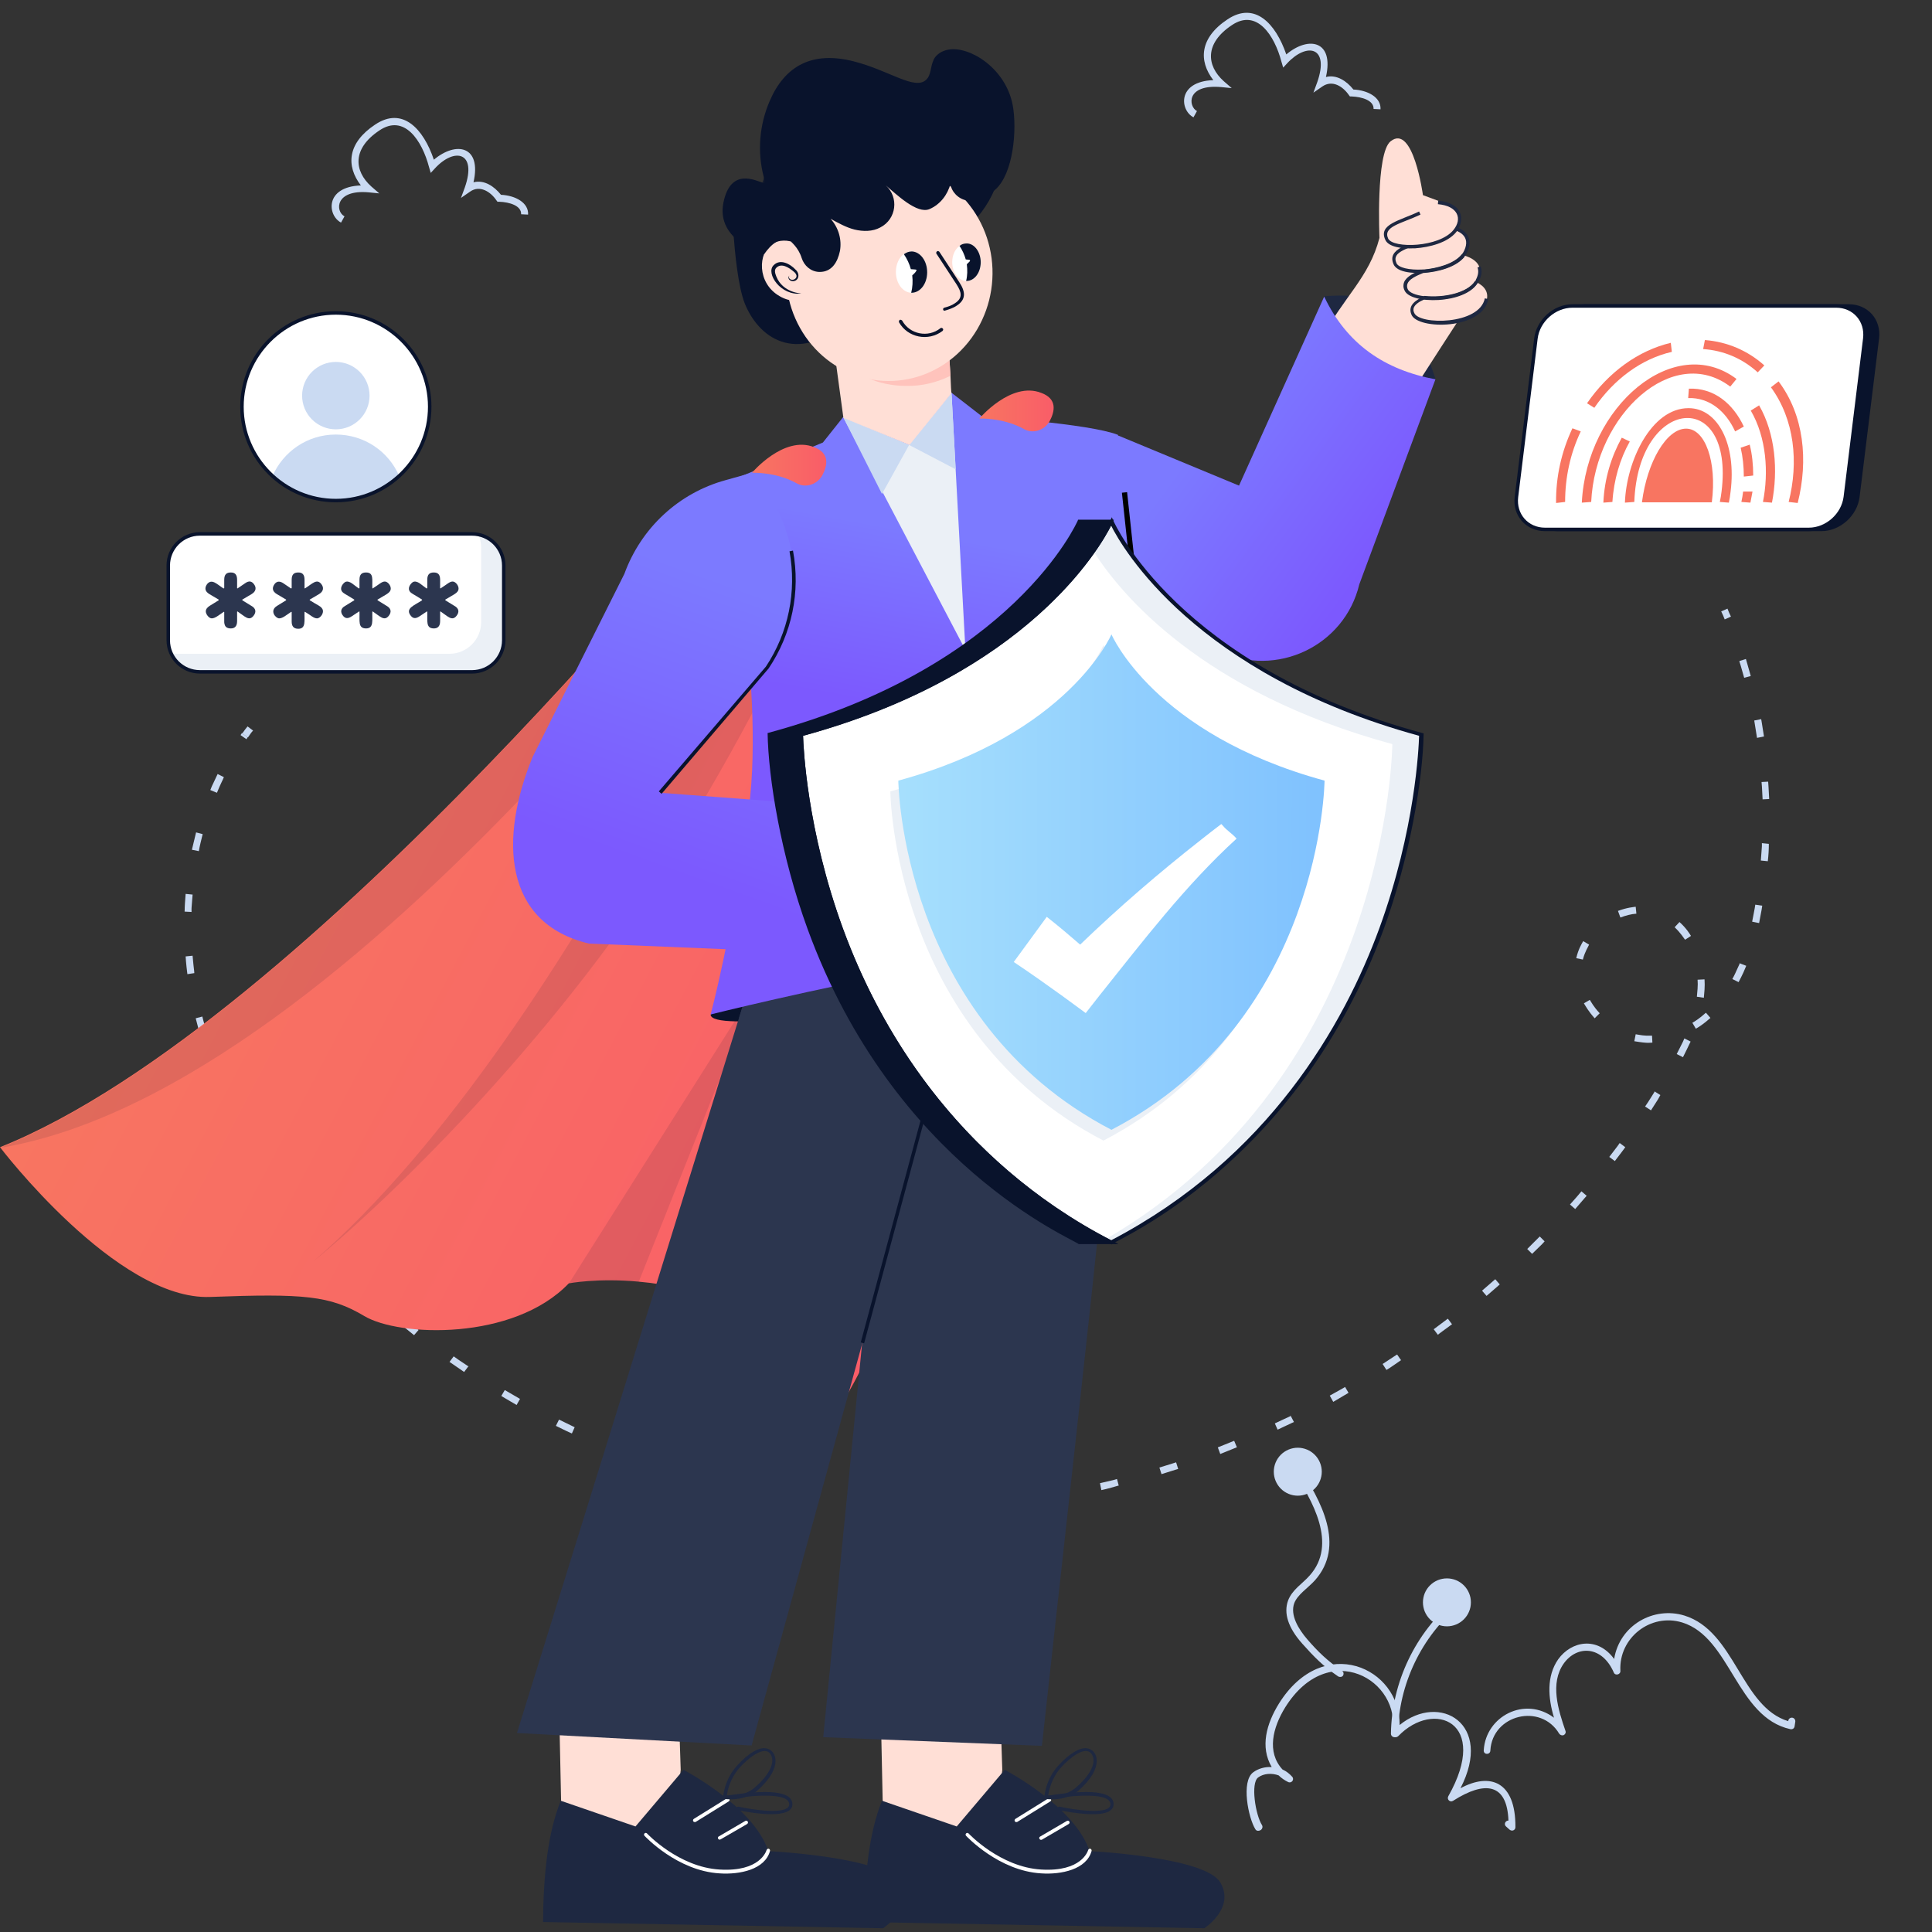 <svg xmlns="http://www.w3.org/2000/svg" xmlns:xlink="http://www.w3.org/1999/xlink" width="522" zoomAndPan="magnify" viewBox="0 0 391.5 391.5" height="522" preserveAspectRatio="xMidYMid meet" version="1.0"><rect x="0" y="0" width="391.5" height="391.5" fill="#333333" stroke="none"/><defs><clipPath id="f2b5e8285a"><path d="M 0 96 L 202 96 L 202 283 L 0 283 Z M 0 96 " clip-rule="nonzero"/></clipPath><clipPath id="8c8dad1c74"><path d="M 201.27 194.656 C 199.93 233.098 171.82 282.387 171.82 282.387 C 158.438 265.559 141.316 260.77 129.414 259.715 C 121.027 258.938 115.254 260.066 115.254 260.066 C 104.051 271.754 80.875 270.906 73.828 266.684 C 66.855 262.531 61.57 262.105 42.621 262.812 C 23.672 263.586 0 232.465 0 232.465 C 62.277 207.539 150.406 96.93 150.406 96.93 L 159.281 97.211 C 159.281 97.281 158.719 97.211 189.363 98.266 C 189.363 98.406 202.609 156.281 201.27 194.656 Z M 201.27 194.656 " clip-rule="nonzero"/></clipPath><linearGradient x1="48.086" gradientTransform="matrix(0.696, -0.112, 0.041, 0.806, -54.41, -103.097)" y1="259.243" x2="373.297" gradientUnits="userSpaceOnUse" y2="496.126" id="fb92cb2f13"><stop stop-opacity="1" stop-color="rgb(97.299%, 45.9%, 37.999%)" offset="0"/><stop stop-opacity="1" stop-color="rgb(97.299%, 45.9%, 37.999%)" offset="0.25"/><stop stop-opacity="1" stop-color="rgb(97.302%, 45.793%, 38.031%)" offset="0.266"/><stop stop-opacity="1" stop-color="rgb(97.308%, 45.567%, 38.098%)" offset="0.281"/><stop stop-opacity="1" stop-color="rgb(97.316%, 45.331%, 38.168%)" offset="0.297"/><stop stop-opacity="1" stop-color="rgb(97.324%, 45.094%, 38.239%)" offset="0.312"/><stop stop-opacity="1" stop-color="rgb(97.331%, 44.856%, 38.309%)" offset="0.328"/><stop stop-opacity="1" stop-color="rgb(97.339%, 44.62%, 38.38%)" offset="0.344"/><stop stop-opacity="1" stop-color="rgb(97.346%, 44.383%, 38.451%)" offset="0.359"/><stop stop-opacity="1" stop-color="rgb(97.354%, 44.147%, 38.521%)" offset="0.375"/><stop stop-opacity="1" stop-color="rgb(97.362%, 43.91%, 38.591%)" offset="0.391"/><stop stop-opacity="1" stop-color="rgb(97.369%, 43.674%, 38.661%)" offset="0.393"/><stop stop-opacity="1" stop-color="rgb(97.374%, 43.556%, 38.698%)" offset="0.406"/><stop stop-opacity="1" stop-color="rgb(97.377%, 43.437%, 38.733%)" offset="0.422"/><stop stop-opacity="1" stop-color="rgb(97.385%, 43.199%, 38.803%)" offset="0.438"/><stop stop-opacity="1" stop-color="rgb(97.392%, 42.963%, 38.873%)" offset="0.453"/><stop stop-opacity="1" stop-color="rgb(97.4%, 42.726%, 38.943%)" offset="0.469"/><stop stop-opacity="1" stop-color="rgb(97.408%, 42.49%, 39.015%)" offset="0.484"/><stop stop-opacity="1" stop-color="rgb(97.415%, 42.253%, 39.085%)" offset="0.5"/><stop stop-opacity="1" stop-color="rgb(97.423%, 42.017%, 39.156%)" offset="0.516"/><stop stop-opacity="1" stop-color="rgb(97.43%, 41.78%, 39.226%)" offset="0.531"/><stop stop-opacity="1" stop-color="rgb(97.438%, 41.542%, 39.296%)" offset="0.547"/><stop stop-opacity="1" stop-color="rgb(97.446%, 41.306%, 39.368%)" offset="0.562"/><stop stop-opacity="1" stop-color="rgb(97.453%, 41.069%, 39.438%)" offset="0.578"/><stop stop-opacity="1" stop-color="rgb(97.461%, 40.833%, 39.508%)" offset="0.594"/><stop stop-opacity="1" stop-color="rgb(97.467%, 40.596%, 39.578%)" offset="0.607"/><stop stop-opacity="1" stop-color="rgb(97.472%, 40.479%, 39.613%)" offset="0.609"/><stop stop-opacity="1" stop-color="rgb(97.475%, 40.359%, 39.648%)" offset="0.625"/><stop stop-opacity="1" stop-color="rgb(97.482%, 40.123%, 39.72%)" offset="0.641"/><stop stop-opacity="1" stop-color="rgb(97.49%, 39.885%, 39.79%)" offset="0.656"/><stop stop-opacity="1" stop-color="rgb(97.498%, 39.648%, 39.861%)" offset="0.672"/><stop stop-opacity="1" stop-color="rgb(97.505%, 39.412%, 39.931%)" offset="0.688"/><stop stop-opacity="1" stop-color="rgb(97.513%, 39.175%, 40.002%)" offset="0.703"/><stop stop-opacity="1" stop-color="rgb(97.52%, 38.939%, 40.073%)" offset="0.719"/><stop stop-opacity="1" stop-color="rgb(97.528%, 38.702%, 40.143%)" offset="0.734"/><stop stop-opacity="1" stop-color="rgb(97.536%, 38.466%, 40.213%)" offset="0.75"/><stop stop-opacity="1" stop-color="rgb(97.543%, 38.228%, 40.283%)" offset="0.766"/><stop stop-opacity="1" stop-color="rgb(97.551%, 37.991%, 40.355%)" offset="0.781"/><stop stop-opacity="1" stop-color="rgb(97.559%, 37.755%, 40.425%)" offset="0.797"/><stop stop-opacity="1" stop-color="rgb(97.566%, 37.518%, 40.495%)" offset="0.812"/><stop stop-opacity="1" stop-color="rgb(97.574%, 37.282%, 40.565%)" offset="0.828"/><stop stop-opacity="1" stop-color="rgb(97.581%, 37.045%, 40.636%)" offset="0.844"/><stop stop-opacity="1" stop-color="rgb(97.589%, 36.807%, 40.707%)" offset="0.859"/><stop stop-opacity="1" stop-color="rgb(97.597%, 36.594%, 40.77%)" offset="0.875"/><stop stop-opacity="1" stop-color="rgb(97.6%, 36.499%, 40.799%)" offset="1"/></linearGradient><clipPath id="5ae82030ad"><path d="M 217 60 L 291 60 L 291 134 L 217 134 Z M 217 60 " clip-rule="nonzero"/></clipPath><clipPath id="27c47598e9"><path d="M 226.629 88.27 L 251.074 98.406 L 268.336 60.105 C 272.914 69.75 280.594 74.961 290.879 76.863 L 275.449 118.402 C 272.492 130.863 258.684 137.484 246.988 131.922 L 217.402 117.91 Z M 226.629 88.27 " clip-rule="nonzero"/></clipPath><linearGradient x1="406.327" gradientTransform="matrix(0.704, 0, 0, 0.704, -73.759, -67.336)" y1="190.573" x2="526.773" gradientUnits="userSpaceOnUse" y2="278.306" id="1b9e6508c8"><stop stop-opacity="1" stop-color="rgb(48.599%, 47.8%, 100%)" offset="0"/><stop stop-opacity="1" stop-color="rgb(48.599%, 47.8%, 100%)" offset="0.25"/><stop stop-opacity="1" stop-color="rgb(48.599%, 47.8%, 100%)" offset="0.312"/><stop stop-opacity="1" stop-color="rgb(48.599%, 47.8%, 100%)" offset="0.344"/><stop stop-opacity="1" stop-color="rgb(48.599%, 47.8%, 100%)" offset="0.359"/><stop stop-opacity="1" stop-color="rgb(48.599%, 47.681%, 99.995%)" offset="0.367"/><stop stop-opacity="1" stop-color="rgb(48.599%, 47.437%, 99.988%)" offset="0.375"/><stop stop-opacity="1" stop-color="rgb(48.599%, 47.188%, 99.98%)" offset="0.383"/><stop stop-opacity="1" stop-color="rgb(48.599%, 46.939%, 99.973%)" offset="0.391"/><stop stop-opacity="1" stop-color="rgb(48.599%, 46.69%, 99.963%)" offset="0.398"/><stop stop-opacity="1" stop-color="rgb(48.599%, 46.44%, 99.956%)" offset="0.406"/><stop stop-opacity="1" stop-color="rgb(48.599%, 46.191%, 99.948%)" offset="0.414"/><stop stop-opacity="1" stop-color="rgb(48.599%, 45.943%, 99.94%)" offset="0.422"/><stop stop-opacity="1" stop-color="rgb(48.599%, 45.692%, 99.933%)" offset="0.43"/><stop stop-opacity="1" stop-color="rgb(48.599%, 45.444%, 99.925%)" offset="0.434"/><stop stop-opacity="1" stop-color="rgb(48.599%, 45.32%, 99.922%)" offset="0.438"/><stop stop-opacity="1" stop-color="rgb(48.599%, 45.195%, 99.918%)" offset="0.445"/><stop stop-opacity="1" stop-color="rgb(48.599%, 44.945%, 99.91%)" offset="0.453"/><stop stop-opacity="1" stop-color="rgb(48.599%, 44.696%, 99.902%)" offset="0.461"/><stop stop-opacity="1" stop-color="rgb(48.599%, 44.447%, 99.895%)" offset="0.469"/><stop stop-opacity="1" stop-color="rgb(48.599%, 44.197%, 99.887%)" offset="0.477"/><stop stop-opacity="1" stop-color="rgb(48.599%, 43.948%, 99.879%)" offset="0.484"/><stop stop-opacity="1" stop-color="rgb(48.599%, 43.7%, 99.872%)" offset="0.492"/><stop stop-opacity="1" stop-color="rgb(48.599%, 43.449%, 99.864%)" offset="0.5"/><stop stop-opacity="1" stop-color="rgb(48.599%, 43.201%, 99.857%)" offset="0.508"/><stop stop-opacity="1" stop-color="rgb(48.599%, 42.952%, 99.849%)" offset="0.516"/><stop stop-opacity="1" stop-color="rgb(48.599%, 42.702%, 99.84%)" offset="0.523"/><stop stop-opacity="1" stop-color="rgb(48.599%, 42.453%, 99.832%)" offset="0.531"/><stop stop-opacity="1" stop-color="rgb(48.599%, 42.204%, 99.825%)" offset="0.539"/><stop stop-opacity="1" stop-color="rgb(48.599%, 41.954%, 99.817%)" offset="0.547"/><stop stop-opacity="1" stop-color="rgb(48.599%, 41.705%, 99.809%)" offset="0.555"/><stop stop-opacity="1" stop-color="rgb(48.599%, 41.457%, 99.802%)" offset="0.562"/><stop stop-opacity="1" stop-color="rgb(48.599%, 41.208%, 99.794%)" offset="0.566"/><stop stop-opacity="1" stop-color="rgb(48.599%, 41.083%, 99.791%)" offset="0.57"/><stop stop-opacity="1" stop-color="rgb(48.599%, 40.958%, 99.786%)" offset="0.578"/><stop stop-opacity="1" stop-color="rgb(48.599%, 40.709%, 99.779%)" offset="0.586"/><stop stop-opacity="1" stop-color="rgb(48.599%, 40.46%, 99.771%)" offset="0.594"/><stop stop-opacity="1" stop-color="rgb(48.599%, 40.21%, 99.763%)" offset="0.602"/><stop stop-opacity="1" stop-color="rgb(48.599%, 39.961%, 99.756%)" offset="0.609"/><stop stop-opacity="1" stop-color="rgb(48.599%, 39.713%, 99.748%)" offset="0.617"/><stop stop-opacity="1" stop-color="rgb(48.599%, 39.462%, 99.741%)" offset="0.625"/><stop stop-opacity="1" stop-color="rgb(48.599%, 39.214%, 99.733%)" offset="0.633"/><stop stop-opacity="1" stop-color="rgb(48.599%, 38.965%, 99.725%)" offset="0.641"/><stop stop-opacity="1" stop-color="rgb(48.599%, 38.715%, 99.716%)" offset="0.648"/><stop stop-opacity="1" stop-color="rgb(48.599%, 38.466%, 99.709%)" offset="0.656"/><stop stop-opacity="1" stop-color="rgb(48.599%, 38.217%, 99.701%)" offset="0.664"/><stop stop-opacity="1" stop-color="rgb(48.599%, 37.967%, 99.693%)" offset="0.672"/><stop stop-opacity="1" stop-color="rgb(48.599%, 37.718%, 99.686%)" offset="0.68"/><stop stop-opacity="1" stop-color="rgb(48.599%, 37.469%, 99.678%)" offset="0.688"/><stop stop-opacity="1" stop-color="rgb(48.599%, 37.219%, 99.67%)" offset="0.695"/><stop stop-opacity="1" stop-color="rgb(48.599%, 36.971%, 99.663%)" offset="0.703"/><stop stop-opacity="1" stop-color="rgb(48.599%, 36.722%, 99.655%)" offset="0.711"/><stop stop-opacity="1" stop-color="rgb(48.599%, 36.473%, 99.648%)" offset="0.719"/><stop stop-opacity="1" stop-color="rgb(48.599%, 36.223%, 99.64%)" offset="0.727"/><stop stop-opacity="1" stop-color="rgb(48.599%, 35.974%, 99.632%)" offset="0.734"/><stop stop-opacity="1" stop-color="rgb(48.599%, 35.725%, 99.625%)" offset="0.742"/><stop stop-opacity="1" stop-color="rgb(48.599%, 35.475%, 99.617%)" offset="0.75"/><stop stop-opacity="1" stop-color="rgb(48.599%, 35.226%, 99.609%)" offset="0.758"/><stop stop-opacity="1" stop-color="rgb(48.599%, 35.001%, 99.602%)" offset="0.766"/><stop stop-opacity="1" stop-color="rgb(48.599%, 34.9%, 99.599%)" offset="0.781"/><stop stop-opacity="1" stop-color="rgb(48.599%, 34.9%, 99.599%)" offset="0.812"/><stop stop-opacity="1" stop-color="rgb(48.599%, 34.9%, 99.599%)" offset="0.875"/><stop stop-opacity="1" stop-color="rgb(48.599%, 34.9%, 99.599%)" offset="1"/></linearGradient><clipPath id="e2ec4a4587"><path d="M 143 79 L 238 79 L 238 206 L 143 206 Z M 143 79 " clip-rule="nonzero"/></clipPath><clipPath id="957a4cc499"><path d="M 237.973 193.738 C 227.055 184.797 143.996 205.57 143.996 205.57 C 143.996 205.57 148.363 189.727 151.746 163.816 C 155.125 137.977 146.602 97.984 146.602 97.984 L 166.75 89.676 L 170.836 84.535 L 184.223 90.027 L 192.746 79.535 L 199.016 84.395 C 199.016 84.395 220.641 85.805 226.559 88.125 Z M 237.973 193.738 " clip-rule="nonzero"/></clipPath><linearGradient x1="396.502" gradientTransform="matrix(0.704, 0, 0, 0.704, -73.759, -67.336)" y1="200.167" x2="360.415" gradientUnits="userSpaceOnUse" y2="397.008" id="91bab010a8"><stop stop-opacity="1" stop-color="rgb(48.599%, 47.8%, 100%)" offset="0"/><stop stop-opacity="1" stop-color="rgb(48.599%, 47.8%, 100%)" offset="0.12"/><stop stop-opacity="1" stop-color="rgb(48.599%, 47.8%, 100%)" offset="0.25"/><stop stop-opacity="1" stop-color="rgb(48.599%, 47.67%, 99.995%)" offset="0.266"/><stop stop-opacity="1" stop-color="rgb(48.599%, 47.345%, 99.985%)" offset="0.27"/><stop stop-opacity="1" stop-color="rgb(48.599%, 47.148%, 99.979%)" offset="0.273"/><stop stop-opacity="1" stop-color="rgb(48.599%, 46.951%, 99.973%)" offset="0.277"/><stop stop-opacity="1" stop-color="rgb(48.599%, 46.754%, 99.966%)" offset="0.281"/><stop stop-opacity="1" stop-color="rgb(48.599%, 46.558%, 99.96%)" offset="0.285"/><stop stop-opacity="1" stop-color="rgb(48.599%, 46.361%, 99.954%)" offset="0.289"/><stop stop-opacity="1" stop-color="rgb(48.599%, 46.164%, 99.948%)" offset="0.293"/><stop stop-opacity="1" stop-color="rgb(48.599%, 45.967%, 99.942%)" offset="0.297"/><stop stop-opacity="1" stop-color="rgb(48.599%, 45.77%, 99.936%)" offset="0.301"/><stop stop-opacity="1" stop-color="rgb(48.599%, 45.573%, 99.93%)" offset="0.305"/><stop stop-opacity="1" stop-color="rgb(48.599%, 45.377%, 99.924%)" offset="0.309"/><stop stop-opacity="1" stop-color="rgb(48.599%, 45.18%, 99.918%)" offset="0.312"/><stop stop-opacity="1" stop-color="rgb(48.599%, 44.983%, 99.911%)" offset="0.316"/><stop stop-opacity="1" stop-color="rgb(48.599%, 44.788%, 99.905%)" offset="0.32"/><stop stop-opacity="1" stop-color="rgb(48.599%, 44.591%, 99.899%)" offset="0.324"/><stop stop-opacity="1" stop-color="rgb(48.599%, 44.394%, 99.893%)" offset="0.328"/><stop stop-opacity="1" stop-color="rgb(48.599%, 44.197%, 99.887%)" offset="0.332"/><stop stop-opacity="1" stop-color="rgb(48.599%, 44%, 99.881%)" offset="0.336"/><stop stop-opacity="1" stop-color="rgb(48.599%, 43.803%, 99.875%)" offset="0.34"/><stop stop-opacity="1" stop-color="rgb(48.599%, 43.607%, 99.869%)" offset="0.344"/><stop stop-opacity="1" stop-color="rgb(48.599%, 43.41%, 99.863%)" offset="0.348"/><stop stop-opacity="1" stop-color="rgb(48.599%, 43.213%, 99.857%)" offset="0.352"/><stop stop-opacity="1" stop-color="rgb(48.599%, 43.016%, 99.85%)" offset="0.355"/><stop stop-opacity="1" stop-color="rgb(48.599%, 42.819%, 99.844%)" offset="0.359"/><stop stop-opacity="1" stop-color="rgb(48.599%, 42.622%, 99.838%)" offset="0.363"/><stop stop-opacity="1" stop-color="rgb(48.599%, 42.426%, 99.832%)" offset="0.367"/><stop stop-opacity="1" stop-color="rgb(48.599%, 42.229%, 99.826%)" offset="0.371"/><stop stop-opacity="1" stop-color="rgb(48.599%, 42.032%, 99.82%)" offset="0.375"/><stop stop-opacity="1" stop-color="rgb(48.599%, 41.835%, 99.814%)" offset="0.379"/><stop stop-opacity="1" stop-color="rgb(48.599%, 41.638%, 99.808%)" offset="0.383"/><stop stop-opacity="1" stop-color="rgb(48.599%, 41.441%, 99.802%)" offset="0.387"/><stop stop-opacity="1" stop-color="rgb(48.599%, 41.246%, 99.796%)" offset="0.391"/><stop stop-opacity="1" stop-color="rgb(48.599%, 41.049%, 99.789%)" offset="0.395"/><stop stop-opacity="1" stop-color="rgb(48.599%, 40.852%, 99.783%)" offset="0.398"/><stop stop-opacity="1" stop-color="rgb(48.599%, 40.656%, 99.777%)" offset="0.402"/><stop stop-opacity="1" stop-color="rgb(48.599%, 40.459%, 99.771%)" offset="0.406"/><stop stop-opacity="1" stop-color="rgb(48.599%, 40.262%, 99.765%)" offset="0.41"/><stop stop-opacity="1" stop-color="rgb(48.599%, 40.065%, 99.759%)" offset="0.414"/><stop stop-opacity="1" stop-color="rgb(48.599%, 39.868%, 99.753%)" offset="0.418"/><stop stop-opacity="1" stop-color="rgb(48.599%, 39.671%, 99.747%)" offset="0.422"/><stop stop-opacity="1" stop-color="rgb(48.599%, 39.474%, 99.741%)" offset="0.426"/><stop stop-opacity="1" stop-color="rgb(48.599%, 39.278%, 99.734%)" offset="0.43"/><stop stop-opacity="1" stop-color="rgb(48.599%, 39.081%, 99.728%)" offset="0.434"/><stop stop-opacity="1" stop-color="rgb(48.599%, 38.884%, 99.722%)" offset="0.438"/><stop stop-opacity="1" stop-color="rgb(48.599%, 38.687%, 99.716%)" offset="0.441"/><stop stop-opacity="1" stop-color="rgb(48.599%, 38.49%, 99.71%)" offset="0.445"/><stop stop-opacity="1" stop-color="rgb(48.599%, 38.293%, 99.704%)" offset="0.449"/><stop stop-opacity="1" stop-color="rgb(48.599%, 38.097%, 99.698%)" offset="0.453"/><stop stop-opacity="1" stop-color="rgb(48.599%, 37.9%, 99.692%)" offset="0.457"/><stop stop-opacity="1" stop-color="rgb(48.599%, 37.703%, 99.686%)" offset="0.461"/><stop stop-opacity="1" stop-color="rgb(48.599%, 37.506%, 99.68%)" offset="0.465"/><stop stop-opacity="1" stop-color="rgb(48.599%, 37.311%, 99.673%)" offset="0.469"/><stop stop-opacity="1" stop-color="rgb(48.599%, 37.114%, 99.667%)" offset="0.473"/><stop stop-opacity="1" stop-color="rgb(48.599%, 36.917%, 99.661%)" offset="0.477"/><stop stop-opacity="1" stop-color="rgb(48.599%, 36.72%, 99.655%)" offset="0.48"/><stop stop-opacity="1" stop-color="rgb(48.599%, 36.523%, 99.649%)" offset="0.484"/><stop stop-opacity="1" stop-color="rgb(48.599%, 36.327%, 99.643%)" offset="0.488"/><stop stop-opacity="1" stop-color="rgb(48.599%, 36.13%, 99.637%)" offset="0.492"/><stop stop-opacity="1" stop-color="rgb(48.599%, 35.933%, 99.631%)" offset="0.496"/><stop stop-opacity="1" stop-color="rgb(48.599%, 35.736%, 99.625%)" offset="0.5"/><stop stop-opacity="1" stop-color="rgb(48.599%, 35.539%, 99.619%)" offset="0.504"/><stop stop-opacity="1" stop-color="rgb(48.599%, 35.342%, 99.612%)" offset="0.508"/><stop stop-opacity="1" stop-color="rgb(48.599%, 35.146%, 99.606%)" offset="0.512"/><stop stop-opacity="1" stop-color="rgb(48.599%, 34.949%, 99.6%)" offset="0.516"/><stop stop-opacity="1" stop-color="rgb(48.599%, 34.924%, 99.599%)" offset="0.531"/><stop stop-opacity="1" stop-color="rgb(48.599%, 34.9%, 99.599%)" offset="0.562"/><stop stop-opacity="1" stop-color="rgb(48.599%, 34.9%, 99.599%)" offset="0.625"/><stop stop-opacity="1" stop-color="rgb(48.599%, 34.9%, 99.599%)" offset="0.75"/><stop stop-opacity="1" stop-color="rgb(48.599%, 34.9%, 99.599%)" offset="0.88"/><stop stop-opacity="1" stop-color="rgb(48.599%, 34.9%, 99.599%)" offset="1"/></linearGradient><clipPath id="415295fed0"><path d="M 103 95 L 186 95 L 186 194 L 103 194 Z M 103 95 " clip-rule="nonzero"/></clipPath><clipPath id="a62dd25d63"><path d="M 185.488 164.52 L 184.223 193.883 L 119.34 191.207 C 101.938 187.051 101.164 169.871 107.926 153.395 L 126.523 116.289 C 129.906 106.996 137.516 99.887 147.094 97.281 L 152.379 95.801 C 162.453 106.715 163.719 123.051 155.477 135.371 L 133.781 160.648 Z M 185.488 164.52 " clip-rule="nonzero"/></clipPath><linearGradient x1="353.616" gradientTransform="matrix(0.704, 0, 0, 0.704, -73.759, -67.336)" y1="226.529" x2="295.566" gradientUnits="userSpaceOnUse" y2="387.993" id="4609c3536d"><stop stop-opacity="1" stop-color="rgb(48.599%, 47.8%, 100%)" offset="0"/><stop stop-opacity="1" stop-color="rgb(48.599%, 47.8%, 100%)" offset="0.236"/><stop stop-opacity="1" stop-color="rgb(48.599%, 47.8%, 100%)" offset="0.25"/><stop stop-opacity="1" stop-color="rgb(48.599%, 47.745%, 99.997%)" offset="0.281"/><stop stop-opacity="1" stop-color="rgb(48.599%, 47.586%, 99.992%)" offset="0.289"/><stop stop-opacity="1" stop-color="rgb(48.599%, 47.379%, 99.986%)" offset="0.297"/><stop stop-opacity="1" stop-color="rgb(48.599%, 47.173%, 99.98%)" offset="0.305"/><stop stop-opacity="1" stop-color="rgb(48.599%, 46.965%, 99.973%)" offset="0.312"/><stop stop-opacity="1" stop-color="rgb(48.599%, 46.758%, 99.966%)" offset="0.32"/><stop stop-opacity="1" stop-color="rgb(48.599%, 46.55%, 99.96%)" offset="0.328"/><stop stop-opacity="1" stop-color="rgb(48.599%, 46.342%, 99.954%)" offset="0.336"/><stop stop-opacity="1" stop-color="rgb(48.599%, 46.135%, 99.948%)" offset="0.344"/><stop stop-opacity="1" stop-color="rgb(48.599%, 45.927%, 99.94%)" offset="0.352"/><stop stop-opacity="1" stop-color="rgb(48.599%, 45.721%, 99.934%)" offset="0.359"/><stop stop-opacity="1" stop-color="rgb(48.599%, 45.514%, 99.928%)" offset="0.367"/><stop stop-opacity="1" stop-color="rgb(48.599%, 45.306%, 99.922%)" offset="0.375"/><stop stop-opacity="1" stop-color="rgb(48.599%, 45.099%, 99.916%)" offset="0.383"/><stop stop-opacity="1" stop-color="rgb(48.599%, 44.891%, 99.908%)" offset="0.391"/><stop stop-opacity="1" stop-color="rgb(48.599%, 44.684%, 99.902%)" offset="0.398"/><stop stop-opacity="1" stop-color="rgb(48.599%, 44.476%, 99.896%)" offset="0.406"/><stop stop-opacity="1" stop-color="rgb(48.599%, 44.269%, 99.89%)" offset="0.414"/><stop stop-opacity="1" stop-color="rgb(48.599%, 44.063%, 99.883%)" offset="0.422"/><stop stop-opacity="1" stop-color="rgb(48.599%, 43.855%, 99.876%)" offset="0.43"/><stop stop-opacity="1" stop-color="rgb(48.599%, 43.648%, 99.87%)" offset="0.438"/><stop stop-opacity="1" stop-color="rgb(48.599%, 43.44%, 99.864%)" offset="0.445"/><stop stop-opacity="1" stop-color="rgb(48.599%, 43.233%, 99.858%)" offset="0.453"/><stop stop-opacity="1" stop-color="rgb(48.599%, 43.025%, 99.85%)" offset="0.461"/><stop stop-opacity="1" stop-color="rgb(48.599%, 42.818%, 99.844%)" offset="0.469"/><stop stop-opacity="1" stop-color="rgb(48.599%, 42.612%, 99.838%)" offset="0.477"/><stop stop-opacity="1" stop-color="rgb(48.599%, 42.404%, 99.832%)" offset="0.484"/><stop stop-opacity="1" stop-color="rgb(48.599%, 42.197%, 99.826%)" offset="0.492"/><stop stop-opacity="1" stop-color="rgb(48.599%, 41.989%, 99.818%)" offset="0.5"/><stop stop-opacity="1" stop-color="rgb(48.599%, 41.782%, 99.812%)" offset="0.508"/><stop stop-opacity="1" stop-color="rgb(48.599%, 41.574%, 99.806%)" offset="0.516"/><stop stop-opacity="1" stop-color="rgb(48.599%, 41.367%, 99.8%)" offset="0.523"/><stop stop-opacity="1" stop-color="rgb(48.599%, 41.161%, 99.792%)" offset="0.531"/><stop stop-opacity="1" stop-color="rgb(48.599%, 40.953%, 99.786%)" offset="0.539"/><stop stop-opacity="1" stop-color="rgb(48.599%, 40.746%, 99.78%)" offset="0.547"/><stop stop-opacity="1" stop-color="rgb(48.599%, 40.538%, 99.774%)" offset="0.555"/><stop stop-opacity="1" stop-color="rgb(48.599%, 40.331%, 99.768%)" offset="0.562"/><stop stop-opacity="1" stop-color="rgb(48.599%, 40.123%, 99.76%)" offset="0.57"/><stop stop-opacity="1" stop-color="rgb(48.599%, 39.915%, 99.754%)" offset="0.578"/><stop stop-opacity="1" stop-color="rgb(48.599%, 39.709%, 99.748%)" offset="0.586"/><stop stop-opacity="1" stop-color="rgb(48.599%, 39.502%, 99.742%)" offset="0.594"/><stop stop-opacity="1" stop-color="rgb(48.599%, 39.294%, 99.736%)" offset="0.602"/><stop stop-opacity="1" stop-color="rgb(48.599%, 39.087%, 99.728%)" offset="0.609"/><stop stop-opacity="1" stop-color="rgb(48.599%, 38.879%, 99.722%)" offset="0.617"/><stop stop-opacity="1" stop-color="rgb(48.599%, 38.672%, 99.716%)" offset="0.625"/><stop stop-opacity="1" stop-color="rgb(48.599%, 38.464%, 99.71%)" offset="0.633"/><stop stop-opacity="1" stop-color="rgb(48.599%, 38.258%, 99.702%)" offset="0.641"/><stop stop-opacity="1" stop-color="rgb(48.599%, 38.051%, 99.696%)" offset="0.648"/><stop stop-opacity="1" stop-color="rgb(48.599%, 37.843%, 99.69%)" offset="0.656"/><stop stop-opacity="1" stop-color="rgb(48.599%, 37.636%, 99.684%)" offset="0.664"/><stop stop-opacity="1" stop-color="rgb(48.599%, 37.428%, 99.678%)" offset="0.672"/><stop stop-opacity="1" stop-color="rgb(48.599%, 37.221%, 99.67%)" offset="0.68"/><stop stop-opacity="1" stop-color="rgb(48.599%, 37.013%, 99.664%)" offset="0.688"/><stop stop-opacity="1" stop-color="rgb(48.599%, 36.807%, 99.658%)" offset="0.695"/><stop stop-opacity="1" stop-color="rgb(48.599%, 36.6%, 99.652%)" offset="0.703"/><stop stop-opacity="1" stop-color="rgb(48.599%, 36.392%, 99.646%)" offset="0.711"/><stop stop-opacity="1" stop-color="rgb(48.599%, 36.185%, 99.638%)" offset="0.719"/><stop stop-opacity="1" stop-color="rgb(48.599%, 35.977%, 99.632%)" offset="0.727"/><stop stop-opacity="1" stop-color="rgb(48.599%, 35.77%, 99.626%)" offset="0.734"/><stop stop-opacity="1" stop-color="rgb(48.599%, 35.562%, 99.62%)" offset="0.742"/><stop stop-opacity="1" stop-color="rgb(48.599%, 35.356%, 99.614%)" offset="0.75"/><stop stop-opacity="1" stop-color="rgb(48.599%, 35.075%, 99.605%)" offset="0.764"/><stop stop-opacity="1" stop-color="rgb(48.599%, 34.9%, 99.599%)" offset="1"/></linearGradient><clipPath id="ce3195a697"><path d="M 182 128 L 269 128 L 269 229 L 182 229 Z M 182 128 " clip-rule="nonzero"/></clipPath><clipPath id="16423c5049"><path d="M 182.035 158.184 C 182.035 158.184 182.461 206.695 225.223 228.945 C 267.984 206.695 268.406 158.184 268.406 158.184 C 233.816 148.75 225.223 128.543 225.223 128.543 C 225.223 128.543 216.625 148.75 182.035 158.184 Z M 182.035 158.184 " clip-rule="nonzero"/></clipPath><linearGradient x1="363.1" gradientTransform="matrix(0.704, 0, 0, 0.704, -73.759, -67.336)" y1="349.498" x2="485.7" gradientUnits="userSpaceOnUse" y2="349.498" id="4e3941477f"><stop stop-opacity="1" stop-color="rgb(65.096%, 87.495%, 99.199%)" offset="0"/><stop stop-opacity="1" stop-color="rgb(64.975%, 87.402%, 99.202%)" offset="0.016"/><stop stop-opacity="1" stop-color="rgb(64.735%, 87.219%, 99.208%)" offset="0.031"/><stop stop-opacity="1" stop-color="rgb(64.497%, 87.035%, 99.214%)" offset="0.047"/><stop stop-opacity="1" stop-color="rgb(64.258%, 86.85%, 99.222%)" offset="0.062"/><stop stop-opacity="1" stop-color="rgb(64.018%, 86.665%, 99.228%)" offset="0.078"/><stop stop-opacity="1" stop-color="rgb(63.779%, 86.481%, 99.234%)" offset="0.094"/><stop stop-opacity="1" stop-color="rgb(63.541%, 86.296%, 99.24%)" offset="0.109"/><stop stop-opacity="1" stop-color="rgb(63.301%, 86.113%, 99.246%)" offset="0.125"/><stop stop-opacity="1" stop-color="rgb(63.062%, 85.928%, 99.252%)" offset="0.141"/><stop stop-opacity="1" stop-color="rgb(62.823%, 85.744%, 99.258%)" offset="0.156"/><stop stop-opacity="1" stop-color="rgb(62.584%, 85.559%, 99.265%)" offset="0.172"/><stop stop-opacity="1" stop-color="rgb(62.344%, 85.374%, 99.271%)" offset="0.188"/><stop stop-opacity="1" stop-color="rgb(62.106%, 85.19%, 99.277%)" offset="0.203"/><stop stop-opacity="1" stop-color="rgb(61.867%, 85.007%, 99.284%)" offset="0.219"/><stop stop-opacity="1" stop-color="rgb(61.627%, 84.822%, 99.29%)" offset="0.234"/><stop stop-opacity="1" stop-color="rgb(61.389%, 84.637%, 99.297%)" offset="0.25"/><stop stop-opacity="1" stop-color="rgb(61.15%, 84.453%, 99.303%)" offset="0.266"/><stop stop-opacity="1" stop-color="rgb(60.91%, 84.268%, 99.309%)" offset="0.281"/><stop stop-opacity="1" stop-color="rgb(60.672%, 84.084%, 99.315%)" offset="0.297"/><stop stop-opacity="1" stop-color="rgb(60.432%, 83.899%, 99.321%)" offset="0.312"/><stop stop-opacity="1" stop-color="rgb(60.193%, 83.716%, 99.327%)" offset="0.328"/><stop stop-opacity="1" stop-color="rgb(59.955%, 83.531%, 99.333%)" offset="0.344"/><stop stop-opacity="1" stop-color="rgb(59.715%, 83.347%, 99.339%)" offset="0.359"/><stop stop-opacity="1" stop-color="rgb(59.476%, 83.162%, 99.347%)" offset="0.375"/><stop stop-opacity="1" stop-color="rgb(59.236%, 82.977%, 99.353%)" offset="0.391"/><stop stop-opacity="1" stop-color="rgb(58.998%, 82.793%, 99.359%)" offset="0.406"/><stop stop-opacity="1" stop-color="rgb(58.759%, 82.61%, 99.365%)" offset="0.422"/><stop stop-opacity="1" stop-color="rgb(58.519%, 82.425%, 99.371%)" offset="0.438"/><stop stop-opacity="1" stop-color="rgb(58.281%, 82.24%, 99.377%)" offset="0.453"/><stop stop-opacity="1" stop-color="rgb(58.041%, 82.056%, 99.384%)" offset="0.469"/><stop stop-opacity="1" stop-color="rgb(57.802%, 81.871%, 99.39%)" offset="0.484"/><stop stop-opacity="1" stop-color="rgb(57.564%, 81.686%, 99.396%)" offset="0.5"/><stop stop-opacity="1" stop-color="rgb(57.324%, 81.503%, 99.402%)" offset="0.516"/><stop stop-opacity="1" stop-color="rgb(57.085%, 81.319%, 99.408%)" offset="0.531"/><stop stop-opacity="1" stop-color="rgb(56.847%, 81.134%, 99.416%)" offset="0.547"/><stop stop-opacity="1" stop-color="rgb(56.607%, 80.949%, 99.422%)" offset="0.562"/><stop stop-opacity="1" stop-color="rgb(56.367%, 80.765%, 99.428%)" offset="0.578"/><stop stop-opacity="1" stop-color="rgb(56.129%, 80.58%, 99.434%)" offset="0.594"/><stop stop-opacity="1" stop-color="rgb(55.89%, 80.396%, 99.44%)" offset="0.609"/><stop stop-opacity="1" stop-color="rgb(55.65%, 80.212%, 99.446%)" offset="0.625"/><stop stop-opacity="1" stop-color="rgb(55.411%, 80.028%, 99.452%)" offset="0.641"/><stop stop-opacity="1" stop-color="rgb(55.173%, 79.843%, 99.458%)" offset="0.656"/><stop stop-opacity="1" stop-color="rgb(54.933%, 79.659%, 99.464%)" offset="0.672"/><stop stop-opacity="1" stop-color="rgb(54.694%, 79.474%, 99.471%)" offset="0.688"/><stop stop-opacity="1" stop-color="rgb(54.456%, 79.289%, 99.478%)" offset="0.703"/><stop stop-opacity="1" stop-color="rgb(54.216%, 79.106%, 99.484%)" offset="0.719"/><stop stop-opacity="1" stop-color="rgb(53.976%, 78.922%, 99.49%)" offset="0.734"/><stop stop-opacity="1" stop-color="rgb(53.738%, 78.737%, 99.496%)" offset="0.75"/><stop stop-opacity="1" stop-color="rgb(53.499%, 78.552%, 99.503%)" offset="0.766"/><stop stop-opacity="1" stop-color="rgb(53.259%, 78.368%, 99.509%)" offset="0.781"/><stop stop-opacity="1" stop-color="rgb(53.021%, 78.183%, 99.515%)" offset="0.797"/><stop stop-opacity="1" stop-color="rgb(52.782%, 78%, 99.521%)" offset="0.812"/><stop stop-opacity="1" stop-color="rgb(52.542%, 77.815%, 99.527%)" offset="0.828"/><stop stop-opacity="1" stop-color="rgb(52.304%, 77.631%, 99.533%)" offset="0.844"/><stop stop-opacity="1" stop-color="rgb(52.065%, 77.446%, 99.539%)" offset="0.859"/><stop stop-opacity="1" stop-color="rgb(51.825%, 77.261%, 99.547%)" offset="0.875"/><stop stop-opacity="1" stop-color="rgb(51.587%, 77.077%, 99.553%)" offset="0.891"/><stop stop-opacity="1" stop-color="rgb(51.347%, 76.892%, 99.559%)" offset="0.906"/><stop stop-opacity="1" stop-color="rgb(51.108%, 76.709%, 99.565%)" offset="0.922"/><stop stop-opacity="1" stop-color="rgb(50.868%, 76.524%, 99.571%)" offset="0.938"/><stop stop-opacity="1" stop-color="rgb(50.63%, 76.34%, 99.577%)" offset="0.953"/><stop stop-opacity="1" stop-color="rgb(50.391%, 76.155%, 99.583%)" offset="0.969"/><stop stop-opacity="1" stop-color="rgb(50.151%, 75.97%, 99.59%)" offset="0.984"/><stop stop-opacity="1" stop-color="rgb(49.915%, 75.789%, 99.596%)" offset="1"/></linearGradient><clipPath id="0dc072eecf"><path d="M 152 90 L 168 90 L 168 99 L 152 99 Z M 152 90 " clip-rule="nonzero"/></clipPath><clipPath id="94256d9deb"><path d="M 152.379 95.801 C 152.379 95.801 157.238 95.59 161.395 97.914 C 163.227 98.969 165.551 98.195 166.609 96.363 C 167.734 94.254 168.16 91.789 164.918 90.59 C 158.789 88.199 152.379 95.801 152.379 95.801 Z M 152.379 95.801 " clip-rule="nonzero"/></clipPath><linearGradient x1="321" gradientTransform="matrix(0.704, 0, 0, 0.704, -73.759, -67.336)" y1="229.441" x2="343.4" gradientUnits="userSpaceOnUse" y2="229.441" id="2a3b15c777"><stop stop-opacity="1" stop-color="rgb(97.299%, 45.895%, 38%)" offset="0"/><stop stop-opacity="1" stop-color="rgb(97.304%, 45.74%, 38.046%)" offset="0.031"/><stop stop-opacity="1" stop-color="rgb(97.314%, 45.43%, 38.138%)" offset="0.062"/><stop stop-opacity="1" stop-color="rgb(97.324%, 45.12%, 38.231%)" offset="0.094"/><stop stop-opacity="1" stop-color="rgb(97.334%, 44.81%, 38.322%)" offset="0.125"/><stop stop-opacity="1" stop-color="rgb(97.343%, 44.501%, 38.416%)" offset="0.156"/><stop stop-opacity="1" stop-color="rgb(97.353%, 44.191%, 38.507%)" offset="0.188"/><stop stop-opacity="1" stop-color="rgb(97.363%, 43.881%, 38.6%)" offset="0.219"/><stop stop-opacity="1" stop-color="rgb(97.372%, 43.571%, 38.692%)" offset="0.25"/><stop stop-opacity="1" stop-color="rgb(97.383%, 43.262%, 38.785%)" offset="0.281"/><stop stop-opacity="1" stop-color="rgb(97.392%, 42.952%, 38.876%)" offset="0.312"/><stop stop-opacity="1" stop-color="rgb(97.403%, 42.642%, 38.969%)" offset="0.344"/><stop stop-opacity="1" stop-color="rgb(97.412%, 42.332%, 39.061%)" offset="0.375"/><stop stop-opacity="1" stop-color="rgb(97.423%, 42.023%, 39.154%)" offset="0.406"/><stop stop-opacity="1" stop-color="rgb(97.432%, 41.713%, 39.246%)" offset="0.438"/><stop stop-opacity="1" stop-color="rgb(97.443%, 41.403%, 39.339%)" offset="0.469"/><stop stop-opacity="1" stop-color="rgb(97.452%, 41.093%, 39.43%)" offset="0.5"/><stop stop-opacity="1" stop-color="rgb(97.462%, 40.784%, 39.523%)" offset="0.531"/><stop stop-opacity="1" stop-color="rgb(97.472%, 40.472%, 39.615%)" offset="0.562"/><stop stop-opacity="1" stop-color="rgb(97.482%, 40.163%, 39.708%)" offset="0.594"/><stop stop-opacity="1" stop-color="rgb(97.491%, 39.853%, 39.8%)" offset="0.625"/><stop stop-opacity="1" stop-color="rgb(97.502%, 39.543%, 39.893%)" offset="0.656"/><stop stop-opacity="1" stop-color="rgb(97.511%, 39.233%, 39.984%)" offset="0.688"/><stop stop-opacity="1" stop-color="rgb(97.522%, 38.924%, 40.076%)" offset="0.719"/><stop stop-opacity="1" stop-color="rgb(97.531%, 38.614%, 40.169%)" offset="0.75"/><stop stop-opacity="1" stop-color="rgb(97.542%, 38.304%, 40.26%)" offset="0.781"/><stop stop-opacity="1" stop-color="rgb(97.551%, 37.994%, 40.353%)" offset="0.812"/><stop stop-opacity="1" stop-color="rgb(97.562%, 37.685%, 40.445%)" offset="0.844"/><stop stop-opacity="1" stop-color="rgb(97.571%, 37.375%, 40.538%)" offset="0.875"/><stop stop-opacity="1" stop-color="rgb(97.581%, 37.065%, 40.63%)" offset="0.906"/><stop stop-opacity="1" stop-color="rgb(97.591%, 36.755%, 40.723%)" offset="0.938"/><stop stop-opacity="1" stop-color="rgb(97.598%, 36.549%, 40.784%)" offset="1"/></linearGradient><clipPath id="fe0789a804"><path d="M 198 79 L 214 79 L 214 88 L 198 88 Z M 198 79 " clip-rule="nonzero"/></clipPath><clipPath id="d6ebbedc8d"><path d="M 198.453 84.816 C 198.453 84.816 203.312 84.605 207.469 86.93 C 209.301 87.984 211.625 87.211 212.684 85.383 C 213.809 83.27 214.23 80.805 210.992 79.609 C 204.863 77.215 198.453 84.816 198.453 84.816 Z M 198.453 84.816 " clip-rule="nonzero"/></clipPath><linearGradient x1="386.4" gradientTransform="matrix(0.704, 0, 0, 0.704, -73.759, -67.336)" y1="213.876" x2="408.8" gradientUnits="userSpaceOnUse" y2="213.876" id="01d1d35f8f"><stop stop-opacity="1" stop-color="rgb(97.299%, 45.9%, 37.999%)" offset="0"/><stop stop-opacity="1" stop-color="rgb(97.304%, 45.752%, 38.042%)" offset="0.031"/><stop stop-opacity="1" stop-color="rgb(97.313%, 45.45%, 38.132%)" offset="0.062"/><stop stop-opacity="1" stop-color="rgb(97.324%, 45.14%, 38.225%)" offset="0.094"/><stop stop-opacity="1" stop-color="rgb(97.333%, 44.83%, 38.316%)" offset="0.125"/><stop stop-opacity="1" stop-color="rgb(97.343%, 44.521%, 38.409%)" offset="0.156"/><stop stop-opacity="1" stop-color="rgb(97.353%, 44.211%, 38.501%)" offset="0.188"/><stop stop-opacity="1" stop-color="rgb(97.363%, 43.901%, 38.594%)" offset="0.219"/><stop stop-opacity="1" stop-color="rgb(97.372%, 43.591%, 38.686%)" offset="0.25"/><stop stop-opacity="1" stop-color="rgb(97.383%, 43.282%, 38.779%)" offset="0.281"/><stop stop-opacity="1" stop-color="rgb(97.392%, 42.972%, 38.87%)" offset="0.312"/><stop stop-opacity="1" stop-color="rgb(97.401%, 42.662%, 38.963%)" offset="0.344"/><stop stop-opacity="1" stop-color="rgb(97.412%, 42.351%, 39.055%)" offset="0.375"/><stop stop-opacity="1" stop-color="rgb(97.421%, 42.041%, 39.148%)" offset="0.406"/><stop stop-opacity="1" stop-color="rgb(97.432%, 41.731%, 39.24%)" offset="0.438"/><stop stop-opacity="1" stop-color="rgb(97.441%, 41.422%, 39.333%)" offset="0.469"/><stop stop-opacity="1" stop-color="rgb(97.452%, 41.112%, 39.424%)" offset="0.5"/><stop stop-opacity="1" stop-color="rgb(97.461%, 40.802%, 39.517%)" offset="0.531"/><stop stop-opacity="1" stop-color="rgb(97.472%, 40.492%, 39.609%)" offset="0.562"/><stop stop-opacity="1" stop-color="rgb(97.481%, 40.182%, 39.702%)" offset="0.594"/><stop stop-opacity="1" stop-color="rgb(97.491%, 39.873%, 39.793%)" offset="0.625"/><stop stop-opacity="1" stop-color="rgb(97.501%, 39.563%, 39.886%)" offset="0.656"/><stop stop-opacity="1" stop-color="rgb(97.511%, 39.253%, 39.978%)" offset="0.688"/><stop stop-opacity="1" stop-color="rgb(97.52%, 38.943%, 40.071%)" offset="0.719"/><stop stop-opacity="1" stop-color="rgb(97.531%, 38.634%, 40.163%)" offset="0.75"/><stop stop-opacity="1" stop-color="rgb(97.54%, 38.324%, 40.256%)" offset="0.781"/><stop stop-opacity="1" stop-color="rgb(97.551%, 38.013%, 40.347%)" offset="0.812"/><stop stop-opacity="1" stop-color="rgb(97.56%, 37.703%, 40.44%)" offset="0.844"/><stop stop-opacity="1" stop-color="rgb(97.571%, 37.393%, 40.532%)" offset="0.875"/><stop stop-opacity="1" stop-color="rgb(97.58%, 37.083%, 40.625%)" offset="0.906"/><stop stop-opacity="1" stop-color="rgb(97.591%, 36.774%, 40.717%)" offset="0.938"/><stop stop-opacity="1" stop-color="rgb(97.597%, 36.559%, 40.781%)" offset="1"/></linearGradient></defs><path fill="#cadaf2" d="M 349.492 125.516 C 349.281 124.949 349.07 124.457 348.785 123.895 L 350.055 123.332 C 350.266 123.895 350.477 124.387 350.758 124.949 Z M 349.492 125.516 " fill-opacity="1" fill-rule="nonzero"/><path fill="#cadaf2" d="M 352.52 134.035 L 353.859 133.539 L 353.227 133.75 L 353.859 133.609 L 353.227 133.75 Z M 352.52 134.035 " fill-opacity="1" fill-rule="nonzero"/><path fill="#cadaf2" d="M 185.98 306.184 L 185.699 306.184 L 185.699 304.773 C 185.77 304.773 188.309 304.773 189.223 304.773 L 189.223 306.184 C 188.164 306.184 187.039 306.184 185.98 306.184 Z M 176.613 305.973 C 174.922 305.832 176.121 305.973 173.02 305.762 L 173.16 304.352 C 176.684 304.633 176.613 304.562 176.684 304.562 Z M 198.238 305.762 L 198.098 304.352 C 200.918 304.141 200.422 304.141 201.621 304.07 L 201.762 305.48 C 199.789 305.621 198.379 305.762 198.238 305.762 Z M 164.074 304.773 C 163.156 304.633 160.621 304.281 160.551 304.281 L 160.762 302.875 C 161.254 302.945 163.367 303.297 164.285 303.367 Z M 210.781 304.281 L 210.566 302.875 C 214.371 302.238 212.824 302.523 214.09 302.309 L 214.301 303.789 L 214.23 303.719 C 212.965 303.93 211.977 304.141 210.781 304.281 Z M 151.676 302.594 C 150.547 302.309 151.461 302.594 148.152 301.816 L 148.504 300.41 C 148.574 300.41 149.418 300.621 151.957 301.184 Z M 223.18 301.957 L 222.898 300.551 C 226.066 299.848 225.574 299.918 226.348 299.707 L 226.699 301.043 L 226.629 301.043 C 224.516 301.676 223.25 301.957 223.18 301.957 Z M 139.488 299.422 C 138.078 299 138.922 299.281 136.035 298.367 L 136.457 297.031 C 136.668 297.102 138.992 297.805 139.84 298.086 Z M 235.367 298.719 L 234.941 297.383 C 238.535 296.254 237.055 296.75 238.324 296.324 L 238.746 297.664 C 238.676 297.664 238.535 297.734 235.367 298.719 Z M 127.512 295.41 C 127.441 295.41 123.988 294.004 124.199 294.145 L 124.762 292.805 C 124.832 292.805 128.285 294.215 128.074 294.074 Z M 247.273 294.637 L 246.777 293.297 C 247.273 293.086 249.242 292.312 250.09 291.961 L 250.652 293.297 L 250.582 293.297 C 248.328 294.215 247.484 294.566 247.273 294.637 Z M 115.887 290.48 C 114.336 289.777 115.676 290.41 112.645 288.934 L 113.281 287.664 C 116.871 289.426 115.465 288.723 116.449 289.215 Z M 258.895 289.707 L 258.332 288.441 C 259.176 288.016 260.023 287.664 261.5 286.961 L 261.5 286.82 L 262.207 288.16 C 261.996 288.23 262.348 288.09 258.895 289.707 Z M 104.684 284.707 C 102.785 283.582 101.656 282.949 101.586 282.879 L 102.289 281.68 C 104.262 282.809 104.828 283.16 105.32 283.441 L 105.391 283.441 Z M 270.168 284.074 L 269.461 282.809 C 272.633 281.047 272.492 281.117 272.562 281.047 L 273.266 282.242 C 272.492 282.738 270.238 284.004 270.168 284.074 Z M 94.047 278.02 C 93.203 277.387 94.117 278.09 91.09 275.977 L 91.934 274.852 C 92.426 275.203 93.203 275.766 94.824 276.824 L 94.895 276.824 L 94.965 276.895 L 94.895 276.895 Z M 280.945 277.598 L 280.172 276.398 C 280.945 275.906 281.578 275.484 283.059 274.5 L 283.129 274.5 C 283.48 275.062 283.977 275.695 283.906 275.625 C 282.004 276.965 281.016 277.598 280.945 277.598 Z M 83.902 270.555 C 81.438 268.586 81.227 268.375 81.156 268.305 L 82.07 267.246 C 85.242 269.852 83.973 268.797 84.82 269.5 Z M 291.371 270.484 L 290.527 269.359 C 291.09 268.938 291.723 268.445 293.344 267.246 L 293.414 267.246 L 294.262 268.375 L 294.191 268.375 C 292.57 269.57 291.582 270.273 291.371 270.484 Z M 301.234 262.602 L 300.32 261.543 C 302.715 259.5 302.148 259.926 302.996 259.219 L 303.91 260.277 C 303.418 260.699 303.699 260.488 301.234 262.602 Z M 74.324 262.246 L 74.324 262.176 C 73.195 261.121 72.422 260.348 71.785 259.715 L 72.773 258.727 C 75.238 261.121 74.746 260.629 75.309 261.191 Z M 310.465 254.082 L 309.477 253.094 C 310.32 252.25 311.168 251.406 312.012 250.559 L 313 251.547 C 312.438 252.18 312.859 251.758 310.465 254.082 Z M 65.656 253.164 C 64.812 252.25 63.965 251.266 63.332 250.488 L 64.391 249.574 C 66.078 251.547 66.645 252.18 66.715 252.25 Z M 319.199 244.996 L 318.141 244.082 C 318.422 243.73 319.129 243.027 320.465 241.406 L 321.523 242.32 C 320.961 242.957 321.805 241.969 319.199 244.996 Z M 57.625 243.379 C 56.57 241.898 55.934 240.914 55.582 240.422 L 56.711 239.648 C 58.613 242.391 58.262 241.828 58.754 242.535 Z M 327.23 235.281 L 326.102 234.438 C 328.074 231.902 327.863 232.113 328.215 231.621 L 329.344 232.465 C 328.781 233.238 329.484 232.324 327.23 235.281 Z M 50.723 232.816 C 49.805 231.27 49.242 230.281 48.961 229.719 L 50.23 229.016 C 50.301 229.086 50.793 230.07 51.992 232.043 Z M 334.555 225 L 333.359 224.227 C 333.57 223.945 334.273 222.891 335.262 221.27 L 335.262 221.199 L 335.332 221.129 L 335.332 221.199 L 336.457 221.902 C 335.824 223.031 336.457 222.043 334.555 225 Z M 44.945 221.621 C 44.031 219.508 43.605 218.383 43.605 218.312 L 44.875 217.82 C 45.156 218.453 45.367 219.086 46.215 221.059 Z M 341.039 214.23 L 339.77 213.594 C 341.531 210.145 340.824 211.484 341.32 210.426 L 342.586 211.062 C 341.953 212.398 341.461 213.383 341.039 214.23 Z M 331.176 210.992 L 331.457 209.582 C 332.371 209.723 333.078 209.934 334.766 209.863 L 334.84 211.273 C 334.414 211.273 334.062 211.484 331.176 210.992 Z M 40.578 209.793 C 40.297 208.598 40.578 209.934 39.66 206.344 L 41 205.992 C 41 206.062 41.281 207.117 41.918 209.371 L 41.918 209.441 Z M 343.645 208.457 L 342.941 207.258 C 343.434 206.977 344.348 206.414 345.688 205.215 L 346.602 206.273 C 345.195 207.539 344.137 208.176 343.645 208.457 Z M 323.145 206.344 C 321.875 204.934 321.312 203.879 320.961 203.316 L 322.156 202.613 C 322.438 203.035 322.934 204.02 324.129 205.289 L 324.199 205.289 Z M 345.266 202.188 L 343.855 201.977 C 344.137 199.23 343.996 199.09 343.996 198.527 L 345.406 198.457 C 345.406 199.02 345.547 199.512 345.266 202.188 Z M 352.309 199.02 L 351.039 198.387 C 351.254 198.035 351.746 197.051 352.52 195.289 L 352.449 195.219 L 352.59 195.219 L 353.859 195.711 C 353.082 197.684 352.309 198.949 352.309 199.02 Z M 37.973 197.402 C 37.691 195.219 37.617 193.883 37.617 193.809 L 39.027 193.668 C 39.309 196.84 39.309 196.133 39.379 197.191 Z M 320.75 194.445 L 319.41 194.164 C 319.832 192.332 320.535 191.207 320.82 190.711 L 322.016 191.418 C 321.805 191.91 321.172 192.824 320.75 194.445 L 320.961 194.445 Z M 341.461 190.43 C 341.18 190.078 340.613 189.094 339.348 187.895 L 340.332 186.84 C 341.742 188.105 342.445 189.305 342.656 189.656 Z M 356.465 187.051 L 355.055 186.77 C 355.125 186.348 355.621 183.953 355.691 183.32 L 357.098 183.531 C 357.027 184.164 357.027 184.023 356.465 187.051 Z M 328.355 185.926 L 327.863 184.586 C 329.766 183.883 331.035 183.812 331.457 183.742 L 331.598 185.148 C 330.539 185.219 329.484 185.504 328.355 185.926 Z M 38.816 184.797 L 37.406 184.727 C 37.477 183.742 37.336 184.727 37.617 181.137 L 39.027 181.277 C 38.746 184.797 38.816 183.812 38.816 184.797 Z M 358.227 174.52 L 356.816 174.379 C 357.098 170.574 357.027 171.773 357.027 170.855 L 358.438 171 C 358.438 172.195 358.367 173.32 358.227 174.52 Z M 40.297 172.477 L 38.887 172.195 C 39.027 171.633 38.957 171.844 39.734 168.676 L 41.07 169.027 C 40.227 172.406 40.438 171.844 40.297 172.477 Z M 357.172 161.984 C 357.027 158.887 357.027 159.379 356.957 158.465 L 358.297 158.395 C 358.438 160.086 358.438 161.141 358.508 161.914 Z M 43.961 160.648 C 43.82 160.578 42.551 160.086 42.621 160.086 C 43.113 158.957 42.48 160.227 44.102 156.848 L 45.367 157.48 C 45.156 158.043 44.734 158.746 43.961 160.648 Z M 49.949 149.805 L 48.75 148.961 C 48.82 148.891 48.68 149.031 49.031 148.539 L 50.16 149.383 Z M 356.043 149.523 C 355.48 145.934 355.621 146.988 355.48 146.004 L 356.887 145.723 C 357.027 146.566 356.887 145.652 357.453 149.242 Z M 353.438 137.344 C 352.59 134.316 352.73 134.879 352.449 133.965 L 353.789 133.539 C 354 134.316 353.93 133.965 354.773 136.992 Z M 353.438 137.344 " fill-opacity="1" fill-rule="nonzero"/><path fill="#cadaf2" d="M 50.23 149.453 L 49.102 148.609 C 49.453 148.113 49.805 147.621 50.16 147.199 L 51.285 148.043 C 50.863 148.469 50.582 148.961 50.23 149.453 Z M 50.23 149.453 " fill-opacity="1" fill-rule="nonzero"/><path fill="#09132c" d="M 369.074 107.277 L 315.605 107.277 C 311.941 107.277 309.406 104.32 309.828 100.73 L 313.773 68.625 C 314.195 64.961 317.508 62.074 321.172 62.074 L 374.641 62.074 C 378.305 62.074 380.84 65.031 380.418 68.625 L 376.473 100.73 C 375.98 104.32 372.668 107.277 369.074 107.277 Z M 369.074 107.277 " fill-opacity="1" fill-rule="nonzero"/><path fill="#09132c" d="M 369.074 107.629 L 315.605 107.629 C 311.801 107.629 308.984 104.531 309.477 100.66 L 313.422 68.555 C 313.914 64.75 317.367 61.652 321.172 61.652 L 374.641 61.652 C 378.516 61.652 381.262 64.75 380.77 68.625 L 376.824 100.73 C 376.332 104.531 372.879 107.629 369.074 107.629 Z M 321.172 62.355 C 317.719 62.355 314.551 65.172 314.125 68.625 L 310.18 100.73 C 309.758 104.18 312.223 106.926 315.605 106.926 L 369.074 106.926 C 372.527 106.926 375.699 104.109 376.121 100.66 L 380.066 68.555 C 380.488 65.102 378.023 62.355 374.641 62.355 Z M 321.172 62.355 " fill-opacity="1" fill-rule="nonzero"/><path fill="#ffffff" d="M 366.539 107.277 L 313.07 107.277 C 309.406 107.277 306.871 104.32 307.293 100.73 L 311.238 68.625 C 311.66 64.961 314.973 62.074 318.637 62.074 L 372.105 62.074 C 375.77 62.074 378.305 65.031 377.883 68.625 L 373.938 100.73 C 373.516 104.32 370.203 107.277 366.539 107.277 Z M 366.539 107.277 " fill-opacity="1" fill-rule="nonzero"/><path fill="#f87561" d="M 364.285 101.926 L 362.453 101.715 C 364.496 93.688 363.652 85.027 358.859 78.48 L 360.41 77.285 C 365.555 84.113 366.469 93.266 364.285 101.926 Z M 364.285 101.926 " fill-opacity="1" fill-rule="nonzero"/><path fill="#f87561" d="M 356.184 75.453 C 353.082 72.637 349.281 71.02 345.125 70.734 L 345.477 68.906 C 349.984 69.258 354.141 71.02 357.523 74.047 Z M 356.184 75.453 " fill-opacity="1" fill-rule="nonzero"/><path fill="#f87561" d="M 323.074 82.637 L 321.594 81.719 C 325.961 75.383 332.02 71.02 338.57 69.469 L 338.781 71.301 C 332.652 72.707 327.09 76.793 323.074 82.637 Z M 323.074 82.637 " fill-opacity="1" fill-rule="nonzero"/><path fill="#f87561" d="M 315.324 101.926 C 315.254 96.574 316.449 91.438 318.637 86.789 L 320.324 87.422 C 318.211 91.859 317.156 96.715 317.156 101.715 Z M 315.324 101.926 " fill-opacity="1" fill-rule="nonzero"/><path fill="#f87561" d="M 359.07 101.855 L 357.242 101.715 C 358.438 95.73 357.945 88.621 354.773 83.199 L 356.465 82.141 C 359.777 87.914 360.34 95.379 359.07 101.855 Z M 359.07 101.855 " fill-opacity="1" fill-rule="nonzero"/><path fill="#f87561" d="M 320.539 101.855 C 321.523 82.281 339.277 67.285 351.887 76.793 L 350.617 78.34 C 339.066 69.609 323.285 83.902 322.438 101.715 Z M 320.539 101.855 " fill-opacity="1" fill-rule="nonzero"/><path fill="#f87561" d="M 354.703 101.855 L 352.871 101.715 C 353.012 101.012 353.156 100.309 353.227 99.605 L 355.129 99.605 C 354.984 100.379 354.844 101.082 354.703 101.855 Z M 354.703 101.855 " fill-opacity="1" fill-rule="nonzero"/><path fill="#f87561" d="M 353.367 96.574 C 353.367 94.535 353.156 92.562 352.73 90.73 L 354.562 90.098 C 355.055 92.07 355.27 94.184 355.27 96.363 Z M 353.367 96.574 " fill-opacity="1" fill-rule="nonzero"/><path fill="#f87561" d="M 351.605 87.422 C 349.773 83.41 346.461 80.523 342.094 80.664 L 342.234 78.762 C 347.309 78.551 351.184 81.789 353.367 86.438 Z M 351.605 87.422 " fill-opacity="1" fill-rule="nonzero"/><path fill="#f87561" d="M 324.906 101.855 C 325.117 97 326.523 92.492 328.637 88.691 L 330.258 89.465 C 328.285 92.984 327.02 97.211 326.738 101.715 Z M 324.906 101.855 " fill-opacity="1" fill-rule="nonzero"/><path fill="#f87561" d="M 350.336 101.855 L 348.504 101.715 C 348.645 101.012 348.785 100.309 348.855 99.605 C 351.465 78.48 331.949 80.383 331.176 101.715 L 329.273 101.855 C 329.555 93.547 334.555 82.707 342.164 82.707 C 348.152 82.707 351.887 90.098 350.688 99.605 C 350.617 100.379 350.477 101.152 350.336 101.855 Z M 350.336 101.855 " fill-opacity="1" fill-rule="nonzero"/><path fill="#f87561" d="M 346.883 101.785 L 332.723 101.785 C 333.781 93.547 337.727 86.859 341.672 86.859 C 345.547 86.859 347.941 93.547 346.883 101.785 Z M 346.883 101.785 " fill-opacity="1" fill-rule="nonzero"/><path fill="#09132c" d="M 366.539 107.629 L 313.07 107.629 C 309.266 107.629 306.449 104.531 306.941 100.66 L 310.887 68.555 C 311.379 64.75 314.832 61.652 318.637 61.652 L 372.105 61.652 C 375.98 61.652 378.727 64.75 378.234 68.625 L 374.289 100.73 C 373.797 104.531 370.344 107.629 366.539 107.629 Z M 318.637 62.355 C 315.184 62.355 312.012 65.172 311.59 68.625 L 307.645 100.73 C 307.223 104.18 309.688 106.926 313.07 106.926 L 366.539 106.926 C 369.992 106.926 373.16 104.109 373.586 100.66 L 377.531 68.555 C 377.953 65.102 375.484 62.355 372.105 62.355 Z M 318.637 62.355 " fill-opacity="1" fill-rule="nonzero"/><g clip-path="url(#f2b5e8285a)"><g clip-path="url(#8c8dad1c74)"><path fill="url(#fb92cb2f13)" d="M -9.312 98.422 L 1.633 314.652 L 211.918 280.891 L 200.973 64.66 Z M -9.312 98.422 " fill-rule="nonzero"/></g></g><path fill="#09132c" d="M 159.352 97.352 C 159.352 97.352 72.137 220.707 0 232.605 C 62.277 207.68 150.406 97.07 150.406 97.07 Z M 159.352 97.352 " fill-opacity="0.1" fill-rule="nonzero"/><path fill="#09132c" d="M 172.176 97.773 C 172.176 97.773 167.242 121.641 138.359 169.168 C 114.828 207.961 80.098 242.039 63.473 255.629 C 117.719 208.738 164.566 96.719 164.566 96.719 Z M 172.176 97.773 " fill-opacity="0.1" fill-rule="nonzero"/><path fill="#09132c" d="M 153.293 199.938 L 129.414 259.785 C 121.027 259.008 115.254 260.137 115.254 260.137 Z M 153.293 199.938 " fill-opacity="0.1" fill-rule="nonzero"/><path fill="#09132c" d="M 202.82 25.039 C 204.438 32.082 202.184 39.898 197.113 45.035 C 195 47.219 192.25 48.98 189.223 49.332 C 184.008 49.895 179.008 45.883 177.598 40.883 C 176.262 35.883 178.164 30.25 181.754 26.52 " fill-opacity="1" fill-rule="nonzero"/><path fill="#1e2841" d="M 268.336 60.035 C 268.336 60.035 277.492 59.047 282.496 62.285 C 287.566 65.527 290.879 76.793 290.879 76.793 C 290.879 76.793 278.199 76.793 277.281 76.297 C 276.367 75.805 268.336 68.766 268.336 68.766 Z M 268.336 60.035 " fill-opacity="1" fill-rule="nonzero"/><path fill="#ffdfd6" d="M 267.559 68.977 L 286.371 79.113 C 286.371 79.113 297.711 61.441 298.133 61.02 L 291.582 40.742 L 288.344 39.543 C 288.344 39.543 286.371 24.969 281.789 28.633 C 278.762 31.027 279.535 48.207 279.535 48.207 C 277.422 56.301 272.352 60.035 267.559 68.977 Z M 267.559 68.977 " fill-opacity="1" fill-rule="nonzero"/><g clip-path="url(#5ae82030ad)"><g clip-path="url(#27c47598e9)"><path fill="url(#1b9e6508c8)" d="M 217.402 60.105 L 217.402 137.484 L 290.879 137.484 L 290.879 60.105 Z M 217.402 60.105 " fill-rule="nonzero"/></g></g><path fill="#09132c" d="M 173.512 55.527 C 173.652 59.539 172.316 63.625 169.426 66.441 C 166.539 69.258 162.102 70.523 158.297 69.188 C 154.773 67.988 152.238 64.82 150.898 61.441 C 149.559 57.992 148.926 51.234 148.645 47.57 L 157.875 40.25 C 159.633 38.699 162.383 38.629 164.496 39.617 C 166.609 40.602 168.23 42.43 169.566 44.402 C 171.82 47.711 173.371 51.516 173.512 55.527 Z M 173.512 55.527 " fill-opacity="1" fill-rule="nonzero"/><path fill="#ffdfd6" d="M 203.102 358.637 L 202.254 332.656 L 178.445 345.117 L 178.867 364.973 C 178.867 364.973 189.715 374.48 190.352 374.691 C 190.984 374.902 202.254 366.734 202.254 366.734 Z M 203.102 358.637 " fill-opacity="1" fill-rule="nonzero"/><path fill="#1e2841" d="M 203.594 358.637 C 203.594 358.637 217.824 366.031 220.781 375.113 C 220.781 375.113 244.172 376.238 247.273 381.449 C 250.371 386.66 244.031 390.742 244.031 390.742 L 175.133 389.477 C 175.203 379.902 176.121 371.312 178.727 364.902 L 193.871 370.113 Z M 203.594 358.637 " fill-opacity="1" fill-rule="nonzero"/><path fill="#ffffff" d="M 210.992 379.621 C 202.395 379.125 195.844 372.086 195.773 372.016 C 195.633 371.875 195.633 371.664 195.773 371.523 C 195.914 371.383 196.125 371.383 196.266 371.523 C 196.336 371.594 202.68 378.352 210.992 378.844 C 219.164 379.336 220.43 375.113 220.5 374.902 C 220.57 374.691 220.711 374.621 220.926 374.621 C 221.137 374.691 221.207 374.832 221.207 375.043 C 220.219 378.844 215.008 379.902 210.992 379.621 Z M 210.992 379.621 " fill-opacity="1" fill-rule="nonzero"/><path fill="#ffffff" d="M 205.637 369.059 C 205.566 368.918 205.566 368.707 205.777 368.566 L 212.469 364.41 C 212.609 364.34 212.824 364.34 212.965 364.551 C 213.035 364.691 213.035 364.902 212.824 365.043 L 206.129 369.199 C 205.918 369.27 205.707 369.199 205.637 369.059 Z M 205.637 369.059 " fill-opacity="1" fill-rule="nonzero"/><path fill="#ffffff" d="M 210.781 372.156 L 216.203 368.988 C 216.344 368.918 216.555 368.918 216.695 369.129 C 216.77 369.27 216.77 369.48 216.555 369.621 L 211.133 372.789 C 210.711 373 210.355 372.367 210.781 372.156 Z M 210.781 372.156 " fill-opacity="1" fill-rule="nonzero"/><path fill="#1e2841" d="M 213.176 364.621 C 212.469 364.621 211.977 364.551 211.906 364.551 C 211.695 364.551 211.625 364.34 211.625 364.199 C 211.625 364.059 211.836 360.609 214.512 357.723 C 216.625 355.398 218.812 354.062 220.219 354.273 C 222.402 354.484 224.023 358.074 218.457 362.934 C 216.77 364.34 214.582 364.621 213.176 364.621 Z M 212.398 363.848 C 213.316 363.918 215.992 363.988 218.035 362.227 C 220.359 360.258 222.402 357.441 221.277 355.539 C 220.008 353.496 216.695 356.312 215.078 358.074 C 213.035 360.328 212.539 362.934 212.398 363.848 Z M 212.398 363.848 " fill-opacity="1" fill-rule="nonzero"/><path fill="#1e2841" d="M 214.582 366.805 C 214.371 366.734 214.301 366.594 214.301 366.383 C 214.371 366.172 214.512 366.102 214.727 366.102 C 217.191 366.664 225.363 368 225.012 365.469 C 224.656 362.863 215.289 364.129 212.684 364.551 L 212.609 364.551 C 212.398 364.551 212.258 364.48 212.188 364.27 C 212.117 364.059 212.258 363.918 212.469 363.848 C 215.852 363.355 225.152 361.945 225.645 365.328 C 225.715 365.891 225.574 366.383 225.152 366.734 C 223.461 368.426 216.98 367.297 214.582 366.805 Z M 214.582 366.805 " fill-opacity="1" fill-rule="nonzero"/><path fill="#ffdfd6" d="M 137.938 358.637 L 137.09 332.656 L 113.281 345.188 L 113.703 365.043 C 113.703 365.043 124.551 374.551 125.188 374.762 C 125.82 374.973 137.09 366.805 137.09 366.805 Z M 137.938 358.637 " fill-opacity="1" fill-rule="nonzero"/><path fill="#1e2841" d="M 138.5 358.637 C 138.5 358.637 152.73 366.031 155.688 375.113 C 155.688 375.113 179.078 376.238 182.18 381.449 C 185.277 386.66 178.938 390.742 178.938 390.742 L 110.039 389.477 C 110.109 379.902 111.027 371.312 113.633 364.902 L 128.777 370.113 Z M 138.5 358.637 " fill-opacity="1" fill-rule="nonzero"/><path fill="#ffffff" d="M 145.828 379.621 C 137.23 379.125 130.68 372.086 130.609 372.016 C 130.469 371.875 130.469 371.664 130.609 371.523 C 130.75 371.383 130.961 371.383 131.102 371.523 C 131.172 371.594 137.516 378.352 145.828 378.844 C 154 379.336 155.266 375.113 155.336 374.902 C 155.406 374.691 155.547 374.621 155.762 374.621 C 155.973 374.691 156.043 374.832 156.043 375.043 C 155.055 378.844 149.914 379.902 145.828 379.621 Z M 145.828 379.621 " fill-opacity="1" fill-rule="nonzero"/><path fill="#ffffff" d="M 140.473 369.059 C 140.402 368.918 140.402 368.707 140.613 368.566 L 147.305 364.41 C 147.445 364.34 147.66 364.34 147.801 364.551 C 147.871 364.691 147.871 364.902 147.66 365.043 L 140.965 369.199 C 140.824 369.27 140.543 369.199 140.473 369.059 Z M 140.473 369.059 " fill-opacity="1" fill-rule="nonzero"/><path fill="#ffffff" d="M 145.617 372.156 L 151.039 368.988 C 151.18 368.918 151.391 368.918 151.531 369.129 C 151.602 369.27 151.602 369.48 151.391 369.621 L 146.039 372.719 C 145.617 373 145.262 372.367 145.617 372.156 Z M 145.617 372.156 " fill-opacity="1" fill-rule="nonzero"/><path fill="#1e2841" d="M 148.082 364.621 C 147.375 364.621 146.883 364.551 146.812 364.551 C 146.602 364.551 146.531 364.34 146.531 364.199 C 146.531 364.059 146.742 360.609 149.418 357.723 C 151.531 355.398 153.648 354.062 155.125 354.273 C 157.309 354.484 158.93 358.074 153.363 362.934 C 151.602 364.34 149.418 364.621 148.082 364.621 Z M 147.305 363.848 C 148.223 363.918 150.898 363.988 152.941 362.227 C 155.266 360.258 157.309 357.441 156.184 355.539 C 154.984 353.496 151.602 356.312 149.984 358.074 C 147.941 360.328 147.375 362.934 147.305 363.848 Z M 147.305 363.848 " fill-opacity="1" fill-rule="nonzero"/><path fill="#1e2841" d="M 149.488 366.805 C 149.277 366.734 149.207 366.594 149.207 366.383 C 149.277 366.172 149.418 366.102 149.633 366.102 C 152.098 366.664 160.27 368 159.918 365.469 C 159.562 362.863 150.195 364.129 147.59 364.551 L 147.516 364.551 C 147.305 364.551 147.164 364.48 147.094 364.27 C 147.094 364.059 147.164 363.918 147.375 363.848 C 150.758 363.355 160.059 361.945 160.551 365.328 C 161.043 368.777 152.871 367.508 149.488 366.805 Z M 149.488 366.805 " fill-opacity="1" fill-rule="nonzero"/><path fill="#09132c" d="M 237.973 193.809 C 237.973 193.809 232.617 199.867 202.891 202.402 C 172.105 205.074 144.418 209.09 143.996 205.641 L 182.32 155.789 C 182.32 155.789 205.496 154.453 205.777 155.156 C 206.059 155.93 221.77 168.535 221.77 168.535 Z M 237.973 193.809 " fill-opacity="1" fill-rule="nonzero"/><path fill="#2c364f" d="M 228.672 177.617 C 228.672 180.996 228.391 185.645 228.039 191.348 C 225.715 224.789 217.613 294.496 211.133 353.777 L 166.82 352.02 L 174.711 272.105 L 181.824 200.148 L 183.727 180.785 L 184.293 174.801 L 204.297 167.125 C 211.062 167.758 217.895 168.395 223.18 168.887 Z M 228.672 177.617 " fill-opacity="1" fill-rule="nonzero"/><path fill="#2c364f" d="M 201.34 175.504 L 195.281 197.543 L 174.781 272.035 L 152.309 353.707 L 104.754 351.176 C 104.754 351.176 136.949 247.602 149.773 206.203 C 152.941 195.922 154.914 189.516 154.984 189.445 L 183.867 180.715 Z M 201.34 175.504 " fill-opacity="1" fill-rule="nonzero"/><path fill="#09132c" d="M 174.426 272.02 L 195.836 192.543 L 196.516 192.727 L 175.105 272.203 Z M 174.426 272.02 " fill-opacity="1" fill-rule="nonzero"/><path fill="#2c364f" d="M 228.672 177.617 C 228.672 180.996 228.391 185.645 228.039 191.348 C 203.242 189.867 177.035 195.57 149.773 206.273 C 152.941 195.992 154.914 189.586 154.984 189.516 L 183.867 180.785 L 184.434 174.801 L 204.438 167.125 C 211.203 167.758 218.035 168.395 223.32 168.887 Z M 228.672 177.617 " fill-opacity="1" fill-rule="nonzero"/><g clip-path="url(#e2ec4a4587)"><g clip-path="url(#957a4cc499)"><path fill="url(#91bab010a8)" d="M 143.996 79.535 L 143.996 205.57 L 237.973 205.57 L 237.973 79.535 Z M 143.996 79.535 " fill-rule="nonzero"/></g></g><path fill="#ffffff" d="M 227.828 99.816 L 231.773 136.215 " fill-opacity="1" fill-rule="nonzero"/><path fill="#000000" d="M 227.344 99.848 L 228.395 99.734 L 232.312 136.137 L 231.262 136.25 Z M 227.344 99.848 " fill-opacity="1" fill-rule="nonzero"/><path fill="#ebf0f6" d="M 192.816 79.68 L 195.633 131.711 L 170.906 84.605 L 184.223 90.168 Z M 192.816 79.68 " fill-opacity="1" fill-rule="nonzero"/><path fill="#cadaf2" d="M 184.223 90.168 L 193.66 95.098 L 192.816 79.68 Z M 184.223 90.168 " fill-opacity="1" fill-rule="nonzero"/><path fill="#cadaf2" d="M 184.223 90.168 L 178.727 100.098 L 170.906 84.605 Z M 184.223 90.168 " fill-opacity="1" fill-rule="nonzero"/><path fill="#ffdfd6" d="M 192.816 79.68 L 184.293 90.168 L 170.906 84.676 L 169.215 72.215 L 168.793 69.047 L 191.969 65.738 C 191.969 65.738 192.32 72.004 192.605 76.156 C 192.676 78.059 192.746 79.535 192.816 79.68 Z M 192.816 79.68 " fill-opacity="1" fill-rule="nonzero"/><path fill="#ffc3bc" d="M 192.605 76.156 C 189.855 77.496 186.828 78.27 183.586 78.199 C 178.02 78.199 172.949 75.875 169.215 72.145 L 168.793 68.977 L 191.969 65.668 C 191.969 65.738 192.324 72.004 192.605 76.156 Z M 192.605 76.156 " fill-opacity="1" fill-rule="nonzero"/><path fill="#ffdfd6" d="M 181.492 33.594 C 182.176 33.637 182.855 33.711 183.535 33.82 C 184.211 33.934 184.879 34.078 185.543 34.254 C 186.203 34.434 186.855 34.648 187.5 34.895 C 188.141 35.137 188.77 35.418 189.387 35.727 C 190.004 36.039 190.602 36.379 191.184 36.75 C 191.77 37.125 192.332 37.523 192.879 37.953 C 193.422 38.387 193.945 38.844 194.449 39.324 C 194.949 39.809 195.43 40.32 195.883 40.852 C 196.336 41.387 196.762 41.941 197.164 42.516 C 197.566 43.094 197.938 43.691 198.285 44.309 C 198.629 44.922 198.945 45.555 199.23 46.203 C 199.516 46.852 199.77 47.512 199.992 48.188 C 200.215 48.863 200.402 49.547 200.562 50.242 C 200.719 50.938 200.844 51.637 200.938 52.348 C 201.027 53.055 201.086 53.766 201.113 54.48 C 201.137 55.191 201.129 55.906 201.086 56.621 C 201.043 57.332 200.969 58.043 200.859 58.75 C 200.75 59.457 200.605 60.156 200.434 60.848 C 200.258 61.539 200.051 62.219 199.812 62.891 C 199.57 63.562 199.301 64.219 199 64.863 C 198.699 65.508 198.371 66.133 198.012 66.746 C 197.648 67.355 197.262 67.945 196.848 68.516 C 196.434 69.086 195.992 69.637 195.523 70.16 C 195.059 70.688 194.566 71.188 194.055 71.664 C 193.539 72.141 193.008 72.59 192.449 73.008 C 191.895 73.43 191.32 73.824 190.73 74.188 C 190.137 74.547 189.527 74.879 188.906 75.18 C 188.281 75.48 187.648 75.75 187 75.984 C 186.352 76.223 185.691 76.422 185.027 76.59 C 184.359 76.758 183.688 76.895 183.008 76.992 C 182.328 77.094 181.645 77.156 180.961 77.188 C 180.277 77.215 179.594 77.211 178.906 77.172 C 178.223 77.129 177.543 77.055 176.867 76.945 C 176.191 76.832 175.52 76.688 174.859 76.512 C 174.195 76.332 173.543 76.117 172.902 75.871 C 172.258 75.625 171.629 75.348 171.016 75.039 C 170.398 74.727 169.797 74.387 169.215 74.016 C 168.633 73.641 168.066 73.242 167.523 72.812 C 166.977 72.379 166.453 71.922 165.953 71.441 C 165.449 70.957 164.973 70.445 164.52 69.914 C 164.062 69.379 163.637 68.824 163.234 68.246 C 162.836 67.672 162.461 67.074 162.117 66.457 C 161.773 65.844 161.457 65.211 161.172 64.562 C 160.887 63.914 160.633 63.25 160.41 62.578 C 160.188 61.902 159.996 61.219 159.84 60.523 C 159.68 59.828 159.555 59.129 159.465 58.418 C 159.371 57.711 159.312 57 159.289 56.285 C 159.266 55.574 159.273 54.859 159.316 54.145 C 159.355 53.43 159.434 52.723 159.543 52.016 C 159.652 51.309 159.793 50.609 159.969 49.918 C 160.145 49.227 160.352 48.547 160.59 47.875 C 160.828 47.203 161.098 46.547 161.398 45.902 C 161.699 45.258 162.031 44.633 162.391 44.02 C 162.75 43.41 163.137 42.82 163.551 42.25 C 163.969 41.68 164.41 41.129 164.875 40.605 C 165.344 40.078 165.832 39.578 166.348 39.102 C 166.859 38.625 167.395 38.176 167.949 37.754 C 168.504 37.336 169.078 36.941 169.672 36.578 C 170.266 36.219 170.871 35.887 171.496 35.586 C 172.117 35.285 172.754 35.016 173.402 34.781 C 174.051 34.543 174.707 34.344 175.375 34.176 C 176.043 34.004 176.715 33.871 177.395 33.773 C 178.074 33.672 178.754 33.609 179.438 33.578 C 180.125 33.551 180.809 33.555 181.492 33.594 Z M 181.492 33.594 " fill-opacity="1" fill-rule="nonzero"/><path fill="#ffdfd6" d="M 164.074 60.527 C 162.383 61.301 159.918 61.16 158.016 60.035 C 153.293 57.359 153.645 51.164 156.465 49.402 C 157.734 48.629 159.703 48.488 161.254 49.332 L 160.762 52.148 C 159.422 52.078 159.918 53.344 160.551 53.273 L 160.762 52.148 C 162.523 52.219 165.27 53.98 165.977 56.23 C 166.539 57.992 165.762 59.754 164.074 60.527 Z M 164.074 60.527 " fill-opacity="1" fill-rule="nonzero"/><path fill="#09132c" d="M 201.691 38.418 C 200.07 39.828 197.957 40.953 195.844 40.602 C 194.223 40.32 192.746 38.84 192.605 37.223 C 192.039 39.473 190.492 41.445 188.379 42.359 C 185.84 43.488 181.613 39.332 179.5 37.574 C 182.18 39.969 181.684 44.402 178.375 46.094 C 176.824 46.938 174.922 46.938 173.16 46.516 C 171.469 46.094 169.848 45.176 168.301 44.332 C 169.918 46.094 170.625 48.559 170.203 50.879 C 169.707 53.203 168.512 55.105 166.117 55.105 L 165.977 55.105 C 164.285 55.035 162.945 53.836 162.453 52.289 C 161.746 50.035 160.199 48.98 160.129 48.77 C 158.016 47.992 156.254 49.473 154.844 51.516 C 154.844 51.516 144.98 48.84 146.602 41.023 C 148.082 33.84 153.152 36.656 154.562 37.012 C 154.703 37.012 154.773 37.082 154.773 37.082 C 154.773 36.73 154.773 36.375 154.773 35.883 C 153.434 30.812 153.859 25.324 155.973 20.465 C 159 13.422 164.496 10.254 173.02 12.438 C 180.207 14.27 185.348 18.352 187.672 16.168 C 188.73 15.184 188.52 13.492 189.152 12.227 C 189.152 12.227 189.152 12.227 189.152 12.156 C 189.715 10.957 190.984 10.254 192.25 10.043 C 196.551 9.34 203.805 13.844 205.215 21.309 C 206.129 26.238 205.355 35.18 201.691 38.418 Z M 201.691 38.418 " fill-opacity="1" fill-rule="nonzero"/><path fill="#09132c" d="M 154.703 36.305 C 154.703 36.586 154.703 36.871 154.703 37.152 C 154.703 37.152 154.633 37.152 154.492 37.082 C 154.562 36.871 154.633 36.586 154.703 36.305 Z M 154.703 36.305 " fill-opacity="1" fill-rule="nonzero"/><path fill="#ffffff" d="M 187.883 55.176 C 187.883 57.5 186.477 59.328 184.715 59.328 L 184.645 59.328 C 182.953 59.258 181.543 57.43 181.543 55.105 C 181.543 53.555 182.18 52.219 183.094 51.516 C 183.586 51.164 184.078 50.949 184.715 50.949 C 186.477 51.023 187.883 52.852 187.883 55.176 Z M 187.883 55.176 " fill-opacity="1" fill-rule="nonzero"/><path fill="#09132c" d="M 187.883 55.176 C 187.883 57.5 186.477 59.328 184.715 59.328 L 184.645 59.328 C 184.926 58.203 184.996 57.008 184.855 55.809 C 185.137 55.527 185.418 55.316 185.629 54.965 C 185.77 54.824 185.77 54.613 185.488 54.613 C 185.207 54.613 184.855 54.543 184.574 54.543 C 184.293 53.484 183.797 52.43 183.164 51.516 C 183.656 51.164 184.148 50.949 184.785 50.949 C 186.477 51.023 187.883 52.852 187.883 55.176 Z M 187.883 55.176 " fill-opacity="1" fill-rule="nonzero"/><path fill="#ffffff" d="M 198.734 53.133 C 198.734 55.246 197.465 56.938 195.844 56.938 L 195.773 56.938 C 194.223 56.867 192.957 55.176 192.957 53.133 C 192.957 51.727 193.52 50.527 194.367 49.895 C 194.789 49.543 195.281 49.402 195.844 49.402 C 197.465 49.332 198.734 51.094 198.734 53.133 Z M 198.734 53.133 " fill-opacity="1" fill-rule="nonzero"/><path fill="#09132c" d="M 198.734 53.133 C 198.734 55.246 197.465 56.938 195.844 56.938 L 195.773 56.938 C 196.055 55.809 196.055 54.684 195.914 53.555 C 196.125 53.344 196.266 53.203 196.48 52.992 C 196.621 52.852 196.621 52.641 196.336 52.641 C 196.125 52.641 195.914 52.57 195.703 52.57 C 195.422 51.586 195 50.668 194.438 49.824 C 194.859 49.473 195.352 49.332 195.914 49.332 C 197.465 49.332 198.734 51.094 198.734 53.133 Z M 198.734 53.133 " fill-opacity="1" fill-rule="nonzero"/><path fill="#09132c" d="M 191.336 62.355 C 192.109 62.145 192.816 61.934 193.52 61.441 C 195.141 60.387 194.859 59.188 193.801 57.57 L 189.785 51.445 C 189.645 51.305 189.715 51.094 189.855 50.949 C 189.996 50.809 190.207 50.879 190.352 51.023 L 194.367 57.148 C 195.633 59.047 195.844 60.668 193.871 61.934 C 193.168 62.426 192.25 62.711 191.547 62.922 C 191.125 63.133 190.914 62.5 191.336 62.355 Z M 191.336 62.355 " fill-opacity="1" fill-rule="nonzero"/><path fill="#09132c" d="M 182.18 65.316 C 182.105 65.172 182.18 64.961 182.32 64.82 C 182.461 64.75 182.672 64.82 182.812 64.961 C 184.363 67.777 188.094 68.484 190.562 66.512 C 190.703 66.371 190.914 66.441 191.055 66.582 C 191.195 66.723 191.125 66.934 190.984 67.074 C 188.094 69.258 183.938 68.414 182.18 65.316 Z M 182.18 65.316 " fill-opacity="1" fill-rule="nonzero"/><path fill="#ffdfd6" d="M 160.551 52.922 L 160.41 53.98 C 159.848 54.121 159.281 52.992 160.551 52.922 Z M 160.551 52.922 " fill-opacity="1" fill-rule="nonzero"/><path fill="#09132c" d="M 162.383 59.469 C 158.227 60.035 155.125 55.387 156.746 53.766 C 158.086 52.359 160.129 53.484 161.184 54.613 C 161.891 55.176 162.102 56.371 161.184 56.867 C 160.621 57.148 159.703 56.867 159.777 56.16 C 159.848 55.949 159.988 55.809 160.199 55.809 C 159.777 55.809 159.777 56.371 160.129 56.582 C 160.691 56.938 161.535 56.441 161.395 55.809 C 161.324 55.527 161.113 55.246 160.832 55.035 C 159.918 54.262 158.367 53.203 157.309 54.262 C 156.887 54.684 157.027 55.316 157.309 56.02 C 158.648 59.398 162.453 59.469 162.383 59.469 Z M 162.383 59.469 " fill-opacity="1" fill-rule="nonzero"/><path fill="#ffdfd6" d="M 288.414 54.965 C 288.414 54.965 288.344 54.965 288.414 54.965 C 285.734 55.105 283.34 54.613 282.777 53.484 C 281.016 49.895 290.246 48.91 293.414 45.812 C 293.414 45.812 299.191 46.445 297.148 50.879 C 297.008 51.164 296.797 51.445 296.586 51.727 C 295.035 53.695 291.512 54.754 288.414 54.965 Z M 288.414 54.965 " fill-opacity="1" fill-rule="nonzero"/><path fill="#ffdfd6" d="M 284.961 58.695 C 284.258 56.938 285.949 55.879 288.344 54.965 C 291.441 54.754 294.965 53.695 296.516 51.727 C 297.922 52.078 301.234 53.414 299.402 56.938 C 299.332 57.008 299.332 57.148 299.262 57.219 C 296.656 61.301 286.02 61.301 284.961 58.695 Z M 284.961 58.695 " fill-opacity="1" fill-rule="nonzero"/><path fill="#ffdfd6" d="M 286.371 63.625 C 285.734 62.145 286.863 61.16 288.695 60.387 C 292.359 60.809 297.57 59.895 299.262 57.219 C 300.672 57.922 302.223 59.328 300.812 61.934 C 298.559 66.23 287.496 66.301 286.371 63.625 Z M 286.371 63.625 " fill-opacity="1" fill-rule="nonzero"/><path fill="#1e2841" d="M 282.426 53.625 C 280.875 50.316 285.805 49.543 289.258 47.852 L 289.539 48.488 C 285.453 50.457 281.863 50.879 282.988 53.344 C 283.41 54.262 285.594 54.754 288.273 54.613 L 288.484 54.613 C 291.09 54.402 294.684 53.484 296.234 51.516 C 296.445 51.305 296.586 51.023 296.727 50.738 C 297.992 47.992 295.949 46.586 293.062 46.305 L 293.133 45.602 C 296.516 45.883 298.77 47.852 297.359 51.023 C 297.219 51.375 297.008 51.656 296.797 51.938 C 295.035 54.121 291.371 55.035 288.484 55.246 C 288.273 55.316 283.41 55.668 282.426 53.625 Z M 282.426 53.625 " fill-opacity="1" fill-rule="nonzero"/><path fill="#ffdfd6" d="M 286.652 49.965 C 283.977 50.105 281.578 49.613 281.016 48.488 C 279.254 44.895 288.484 43.91 291.652 40.812 C 291.652 40.812 297.43 41.445 295.387 45.883 C 295.246 46.164 295.035 46.445 294.824 46.727 C 293.273 48.699 289.75 49.754 286.652 49.965 Z M 286.652 49.965 " fill-opacity="1" fill-rule="nonzero"/><path fill="#1e2841" d="M 286.512 50.316 C 284.117 50.457 281.367 50.035 280.734 48.629 C 279.184 45.391 283.832 44.684 287.566 42.855 L 287.848 43.488 C 283.977 45.32 280.172 45.883 281.297 48.348 C 282.285 50.387 291.652 50.176 294.543 46.586 C 296.375 44.332 295.457 41.727 291.371 41.375 L 291.441 40.672 C 294.824 40.953 297.078 42.926 295.668 46.094 C 295.527 46.445 295.316 46.727 295.105 47.008 C 293.344 49.191 289.68 50.105 286.793 50.316 C 286.441 50.316 286.441 50.316 286.512 50.316 Z M 286.512 50.316 " fill-opacity="1" fill-rule="nonzero"/><path fill="#1e2841" d="M 284.609 58.836 C 284.328 58.273 284.328 57.641 284.539 57.148 C 285.031 56.02 286.582 55.246 288.133 54.684 L 288.203 54.684 L 288.414 54.613 L 288.484 54.684 C 291.09 54.473 294.684 53.555 296.234 51.586 L 296.797 52.008 C 295.035 54.191 291.371 55.105 288.484 55.316 L 288.414 55.316 C 286.652 56.02 284.609 56.938 285.242 58.555 C 285.523 59.258 286.793 59.824 288.695 60.035 C 292.43 60.457 297.359 59.469 298.91 57.008 C 298.98 56.938 299.051 56.867 299.051 56.727 C 299.543 55.809 299.684 54.965 299.402 54.191 L 300.035 53.98 C 300.391 54.895 300.25 55.949 299.613 57.078 C 299.543 57.219 299.473 57.289 299.402 57.359 C 296.867 61.652 285.805 61.723 284.609 58.836 Z M 284.609 58.836 " fill-opacity="1" fill-rule="nonzero"/><path fill="#1e2841" d="M 286.02 63.766 C 285.172 61.793 287.074 60.738 288.555 60.035 L 288.625 59.965 L 288.695 59.965 C 292.43 60.387 297.359 59.398 298.91 56.938 L 299.473 57.289 C 297.781 59.965 292.641 61.09 288.625 60.668 C 286.23 61.723 286.23 62.711 286.582 63.414 C 287.566 65.879 299.824 65.879 300.883 60.457 L 301.586 60.598 C 300.461 66.863 287.285 66.863 286.02 63.766 Z M 286.02 63.766 " fill-opacity="1" fill-rule="nonzero"/><g clip-path="url(#415295fed0)"><g clip-path="url(#a62dd25d63)"><path fill="url(#4609c3536d)" d="M 101.164 95.801 L 101.164 193.883 L 185.488 193.883 L 185.488 95.801 Z M 101.164 95.801 " fill-rule="nonzero"/></g></g><path fill="#09132c" d="M 134.062 160.859 L 133.5 160.367 L 155.195 135.09 C 159.777 128.191 161.465 119.883 159.988 111.715 L 160.691 111.574 C 162.242 119.953 160.48 128.402 155.762 135.441 Z M 134.062 160.859 " fill-opacity="1" fill-rule="nonzero"/><path fill="#09132c" d="M 218.668 251.758 C 156.465 219.438 155.902 148.82 155.902 148.82 C 206.199 135.16 218.668 105.66 218.668 105.66 L 225.152 105.66 C 225.152 105.66 212.684 135.16 162.383 148.82 C 162.383 148.82 162.945 219.367 225.152 251.758 Z M 218.668 251.758 " fill-opacity="1" fill-rule="nonzero"/><path fill="#ffffff" d="M 162.383 148.82 C 162.383 148.82 162.945 219.367 225.152 251.758 C 287.355 219.367 287.918 148.82 287.918 148.82 C 237.621 135.16 225.152 105.66 225.152 105.66 C 225.152 105.66 212.684 135.16 162.383 148.82 Z M 162.383 148.82 " fill-opacity="1" fill-rule="nonzero"/><path fill="#ebf0f6" d="M 180.418 160.367 C 180.418 160.367 180.84 208.879 223.602 231.129 C 266.363 208.879 266.785 160.367 266.785 160.367 C 232.195 150.93 223.602 130.723 223.602 130.723 C 223.602 130.723 215.008 151.004 180.418 160.367 Z M 180.418 160.367 " fill-opacity="1" fill-rule="nonzero"/><g clip-path="url(#ce3195a697)"><g clip-path="url(#16423c5049)"><path fill="url(#4e3941477f)" d="M 182.035 128.543 L 182.035 228.945 L 268.406 228.945 L 268.406 128.543 Z M 182.035 128.543 " fill-rule="nonzero"/></g></g><path fill="#ebf0f6" d="M 287.992 148.82 C 287.992 148.82 287.426 219.367 225.223 251.758 C 224.797 251.547 224.445 251.336 224.023 251.125 C 281.578 217.75 282.145 150.789 282.145 150.789 C 243.398 140.23 227.055 120.305 221.629 111.785 C 224.234 108.125 225.223 105.73 225.223 105.73 C 225.223 105.73 237.691 135.16 287.992 148.82 Z M 287.992 148.82 " fill-opacity="1" fill-rule="nonzero"/><path fill="#09132c" d="M 225.223 252.18 C 223.953 250.984 187.672 236.125 170.203 188.32 C 164.777 173.461 162.242 157.691 162.102 148.609 L 162.383 148.539 C 211.906 135.09 224.797 105.871 224.941 105.59 L 225.293 104.812 L 225.645 105.59 C 225.785 105.871 238.676 135.09 288.203 148.539 L 288.484 148.609 C 288.344 157.832 285.734 173.602 280.383 188.32 C 262.84 235.984 226.348 251.125 225.223 252.18 Z M 162.734 149.102 C 162.805 151.426 163.508 168.109 170.766 188.035 C 177.949 207.75 193.238 234.648 225.152 251.336 C 257.062 234.648 272.352 207.68 279.535 188.035 C 286.793 168.109 287.496 151.426 287.566 149.102 C 242.129 136.637 227.406 111.012 225.152 106.504 C 222.898 111.012 208.172 136.711 162.734 149.102 Z M 162.734 149.102 " fill-opacity="1" fill-rule="nonzero"/><path fill="#09132c" d="M 226.629 252.109 L 218.598 252.109 C 217.473 251.055 181.121 236.125 163.648 188.25 C 158.227 173.391 155.691 157.621 155.547 148.539 L 155.832 148.469 C 205.355 135.02 218.246 105.801 218.387 105.52 L 218.457 105.309 L 225.715 105.309 L 225.504 105.801 C 225.363 106.082 212.398 135.512 162.734 149.102 C 162.805 151.426 163.508 168.109 170.766 188.035 C 188.449 236.336 225.574 251.125 226.629 252.109 Z M 218.738 251.406 L 223.742 251.406 C 192.395 234.578 177.246 207.891 170.133 188.25 C 164.707 173.391 162.172 157.621 162.031 148.539 L 162.312 148.469 C 208.312 135.934 222.684 109.883 224.656 106.012 L 218.953 106.012 C 217.684 108.688 203.734 136.074 156.324 149.102 C 156.395 151.426 157.098 168.109 164.355 188.035 C 171.539 207.75 186.828 234.789 218.738 251.406 Z M 218.738 251.406 " fill-opacity="1" fill-rule="nonzero"/><path fill="#ffffff" d="M 247.695 167.195 C 247.625 167.125 247.555 167.055 247.484 166.984 C 246.074 168.039 244.734 169.098 243.398 170.152 C 234.871 176.844 226.699 183.883 218.883 191.418 C 216.695 189.516 214.441 187.613 212.117 185.785 C 212.117 185.785 205.426 194.938 205.426 194.938 C 212.684 199.797 219.023 204.582 220.008 205.289 L 222.824 201.695 C 231.492 190.852 240.297 179.305 250.582 169.941 C 249.457 168.676 248.75 168.465 247.695 167.195 Z M 247.695 167.195 " fill-opacity="1" fill-rule="nonzero"/><g clip-path="url(#0dc072eecf)"><g clip-path="url(#94256d9deb)"><path fill="url(#2a3b15c777)" d="M 152.379 88.199 L 152.379 98.969 L 168.16 98.969 L 168.16 88.199 Z M 152.379 88.199 " fill-rule="nonzero"/></g></g><g clip-path="url(#fe0789a804)"><g clip-path="url(#d6ebbedc8d)"><path fill="url(#01d1d35f8f)" d="M 198.453 77.215 L 198.453 87.984 L 214.23 87.984 L 214.23 77.215 Z M 198.453 77.215 " fill-rule="nonzero"/></g></g><path fill="#ffffff" d="M 102.078 114.602 L 102.078 129.738 C 102.078 133.258 99.191 136.145 95.668 136.145 L 40.508 136.145 C 36.984 136.145 34.098 133.258 34.098 129.738 L 34.098 114.602 C 34.098 111.082 36.984 108.195 40.508 108.195 L 95.668 108.195 C 99.191 108.195 102.078 111.082 102.078 114.602 Z M 102.078 114.602 " fill-opacity="1" fill-rule="nonzero"/><path fill="#ebf0f6" d="M 102.078 114.602 L 102.078 129.738 C 102.078 133.258 99.191 136.145 95.668 136.145 L 40.508 136.145 C 37.902 136.145 35.648 134.598 34.66 132.344 C 35.082 132.414 35.504 132.484 35.93 132.484 L 91.09 132.484 C 94.609 132.484 97.5 129.598 97.5 126.078 L 97.5 110.938 C 97.5 110.023 97.289 109.109 96.938 108.336 C 99.895 108.898 102.078 111.504 102.078 114.602 Z M 102.078 114.602 " fill-opacity="1" fill-rule="nonzero"/><path fill="#09132c" d="M 95.668 136.496 L 40.508 136.496 C 36.773 136.496 33.746 133.469 33.746 129.738 L 33.746 114.602 C 33.746 110.867 36.773 107.84 40.508 107.84 L 95.668 107.84 C 99.402 107.84 102.43 110.867 102.43 114.602 L 102.43 129.738 C 102.43 133.469 99.402 136.496 95.668 136.496 Z M 40.508 108.547 C 37.125 108.547 34.449 111.293 34.449 114.602 L 34.449 129.738 C 34.449 133.117 37.195 135.793 40.508 135.793 L 95.668 135.793 C 99.051 135.793 101.727 133.047 101.727 129.738 L 101.727 114.602 C 101.727 111.223 98.98 108.547 95.668 108.547 Z M 40.508 108.547 " fill-opacity="1" fill-rule="nonzero"/><path fill="#2c364f" d="M 45.297 119.246 L 45.438 119.176 L 45.438 117.488 C 45.438 116.359 45.934 116.008 46.777 116.008 C 47.551 116.008 48.047 116.359 48.047 117.488 L 48.047 119.176 L 48.117 119.246 L 49.664 118.191 C 50.441 117.629 51.004 117.77 51.426 118.332 C 51.992 119.035 51.922 119.812 51.004 120.375 L 49.102 121.5 L 49.102 121.641 L 50.934 122.77 C 51.848 123.262 51.992 124.035 51.355 124.809 C 50.441 125.938 49.594 124.879 48.117 123.895 L 48.047 123.965 L 48.047 125.867 C 48.047 126.992 47.48 127.344 46.777 127.344 C 46.145 127.344 45.648 127.133 45.508 126.5 C 45.438 126.289 45.438 126.148 45.438 125.938 L 45.438 124.035 L 45.367 123.965 C 44.312 124.668 43.605 125.305 42.902 125.305 C 42.34 125.305 41.703 124.457 41.703 123.895 C 41.703 123.402 42.059 123.051 42.48 122.77 L 44.312 121.641 L 44.312 121.5 L 42.41 120.375 C 41.492 119.812 41.422 119.105 41.988 118.332 C 42.973 117.207 43.961 118.402 45.297 119.246 Z M 45.297 119.246 " fill-opacity="1" fill-rule="nonzero"/><path fill="#2c364f" d="M 58.965 119.246 L 59.105 119.176 L 59.105 117.488 C 59.105 116.359 59.598 116.008 60.445 116.008 C 61.219 116.008 61.711 116.359 61.711 117.488 L 61.711 119.176 L 61.781 119.246 C 63.332 118.262 64.18 117.207 65.094 118.332 C 65.656 119.035 65.586 119.812 64.672 120.375 L 62.77 121.5 L 62.77 121.641 C 64.461 122.699 64.883 122.77 65.234 123.262 C 65.867 124.035 64.953 125.305 64.25 125.305 C 63.543 125.305 62.98 124.668 61.781 123.965 L 61.711 124.035 C 61.641 125.727 62.062 127.414 60.445 127.414 C 59.457 127.414 59.105 126.852 59.105 125.938 L 59.105 124.035 L 59.035 123.965 C 57.977 124.668 57.273 125.305 56.57 125.305 C 55.863 125.305 54.527 123.754 56.148 122.77 L 57.977 121.641 L 57.977 121.5 L 56.078 120.375 C 55.16 119.812 55.09 119.105 55.652 118.332 C 56.148 117.699 56.781 117.77 57.414 118.191 Z M 58.965 119.246 " fill-opacity="1" fill-rule="nonzero"/><path fill="#2c364f" d="M 72.703 119.246 L 72.844 119.176 L 72.844 117.488 C 72.844 116.359 73.336 116.008 74.18 116.008 C 75.801 116.008 75.379 117.488 75.449 119.176 L 75.52 119.246 C 76.859 118.402 77.352 117.84 77.984 117.84 C 78.551 117.84 79.184 118.613 79.184 119.246 C 79.184 120.164 78.195 120.445 76.508 121.5 L 76.508 121.641 L 78.336 122.77 C 79.254 123.262 79.395 124.035 78.762 124.809 C 77.844 125.938 77 124.879 75.52 123.895 L 75.449 123.965 C 75.379 125.656 75.801 127.344 74.18 127.344 C 72.492 127.344 72.914 125.797 72.844 123.965 L 72.773 123.895 L 71.293 124.879 C 70.449 125.445 69.953 125.305 69.531 124.809 C 68.898 124.035 69.039 123.262 69.953 122.77 L 71.785 121.641 L 71.785 121.5 C 70.023 120.375 69.672 120.305 69.32 119.883 C 68.828 119.246 69.32 118.402 69.883 117.98 C 70.309 117.699 70.871 117.91 71.293 118.191 Z M 72.703 119.246 " fill-opacity="1" fill-rule="nonzero"/><path fill="#2c364f" d="M 86.438 119.246 L 86.582 119.176 L 86.582 117.488 C 86.582 116.359 87.074 116.008 87.918 116.008 C 88.695 116.008 89.188 116.359 89.188 117.488 L 89.188 119.176 L 89.258 119.246 C 90.598 118.402 91.09 117.84 91.723 117.84 C 92.285 117.84 92.922 118.613 92.922 119.246 C 92.922 120.164 91.934 120.445 90.242 121.5 L 90.242 121.641 L 92.074 122.77 C 92.992 123.262 93.133 124.035 92.496 124.809 C 91.582 125.938 90.738 124.879 89.258 123.895 L 89.188 123.965 L 89.188 125.867 C 89.188 126.992 88.625 127.344 87.918 127.344 C 86.227 127.344 86.652 125.797 86.582 123.965 L 86.512 123.895 L 85.031 124.879 C 84.184 125.445 83.691 125.305 83.27 124.809 C 82 123.262 83.973 122.699 85.523 121.641 L 85.523 121.5 C 83.762 120.375 83.41 120.305 83.059 119.883 C 82.566 119.246 83.059 118.402 83.621 117.98 C 84.043 117.699 84.609 117.91 85.031 118.191 Z M 86.438 119.246 " fill-opacity="1" fill-rule="nonzero"/><path fill="#cadaf2" d="M 254.387 370.676 C 252.977 368.426 251.43 360.961 253.965 359.129 C 255.02 358.355 256.359 358.004 257.699 358.074 C 255.301 353.992 256.641 349.273 259.176 345.188 C 268.125 330.895 283.762 337.867 283.621 349.555 C 291.723 342.938 302.715 349.273 295.949 362.371 C 301.938 359.129 307.152 360.961 307.082 370.254 C 307.082 370.887 306.379 371.172 305.883 370.746 L 305.18 370.113 C 304.688 369.691 305.039 368.918 305.672 368.918 C 305.391 361.312 300.883 360.82 294.473 364.902 C 293.836 365.328 293.133 364.621 293.484 363.988 C 302.008 348.922 290.527 344.344 283.34 351.809 C 282.848 352.301 282.004 351.879 282.145 351.176 C 284.047 340.473 269.25 331.883 260.445 345.965 C 257.91 350.047 256.641 355.047 259.883 358.566 C 260.656 358.918 261.289 359.41 261.855 360.047 C 262.348 360.609 261.715 361.453 261.008 361.102 C 260.305 360.75 259.672 360.328 259.105 359.766 C 257.77 359.27 256.078 359.34 254.949 360.188 C 253.398 361.312 254.387 367.719 255.727 369.832 C 255.938 370.184 255.797 370.605 255.516 370.816 C 255.02 371.102 254.598 371.031 254.387 370.676 Z M 254.387 370.676 " fill-opacity="1" fill-rule="nonzero"/><path fill="#cadaf2" d="M 282.566 352.02 C 282.145 352.02 281.859 351.668 281.859 351.316 C 282.004 340.965 286.793 330.824 294.824 324.207 C 295.105 323.926 295.598 323.996 295.809 324.277 C 296.094 324.559 296.02 325.051 295.738 325.266 C 288.062 331.602 283.41 341.316 283.27 351.316 C 283.27 351.668 282.988 352.02 282.566 352.02 Z M 282.566 352.02 " fill-opacity="1" fill-rule="nonzero"/><path fill="#cadaf2" d="M 298.062 324.699 C 298.062 325.02 298.031 325.336 297.973 325.648 C 297.91 325.961 297.816 326.266 297.695 326.559 C 297.57 326.855 297.422 327.133 297.246 327.398 C 297.066 327.664 296.867 327.91 296.641 328.137 C 296.414 328.359 296.168 328.562 295.902 328.738 C 295.637 328.918 295.359 329.066 295.062 329.188 C 294.77 329.312 294.465 329.402 294.152 329.465 C 293.84 329.527 293.523 329.559 293.203 329.559 C 292.883 329.559 292.566 329.527 292.254 329.465 C 291.941 329.402 291.637 329.312 291.344 329.188 C 291.047 329.066 290.77 328.918 290.504 328.738 C 290.238 328.562 289.992 328.359 289.766 328.137 C 289.539 327.91 289.34 327.664 289.16 327.398 C 288.984 327.133 288.836 326.855 288.711 326.559 C 288.59 326.266 288.5 325.961 288.438 325.648 C 288.375 325.336 288.344 325.02 288.344 324.699 C 288.344 324.383 288.375 324.066 288.438 323.754 C 288.5 323.441 288.59 323.137 288.711 322.84 C 288.836 322.547 288.984 322.266 289.16 322 C 289.34 321.734 289.539 321.492 289.766 321.266 C 289.992 321.039 290.238 320.84 290.504 320.66 C 290.77 320.484 291.047 320.336 291.344 320.211 C 291.637 320.09 291.941 319.996 292.254 319.938 C 292.566 319.875 292.883 319.844 293.203 319.844 C 293.523 319.844 293.84 319.875 294.152 319.938 C 294.465 319.996 294.77 320.09 295.062 320.211 C 295.359 320.336 295.637 320.484 295.902 320.66 C 296.168 320.84 296.414 321.039 296.641 321.266 C 296.867 321.492 297.066 321.734 297.246 322 C 297.422 322.266 297.57 322.547 297.695 322.84 C 297.816 323.137 297.91 323.441 297.973 323.754 C 298.031 324.066 298.062 324.383 298.062 324.699 Z M 298.062 324.699 " fill-opacity="1" fill-rule="nonzero"/><path fill="#cadaf2" d="M 267.844 298.227 C 267.844 298.547 267.812 298.863 267.75 299.176 C 267.688 299.488 267.594 299.793 267.473 300.086 C 267.352 300.379 267.199 300.66 267.023 300.926 C 266.844 301.191 266.645 301.438 266.418 301.66 C 266.191 301.887 265.945 302.09 265.684 302.266 C 265.418 302.441 265.137 302.594 264.84 302.715 C 264.547 302.836 264.242 302.93 263.93 302.992 C 263.617 303.055 263.301 303.086 262.98 303.086 C 262.664 303.086 262.348 303.055 262.031 302.992 C 261.719 302.93 261.414 302.836 261.121 302.715 C 260.828 302.594 260.547 302.441 260.281 302.266 C 260.016 302.09 259.77 301.887 259.543 301.66 C 259.32 301.438 259.117 301.191 258.941 300.926 C 258.762 300.66 258.613 300.379 258.492 300.086 C 258.367 299.793 258.277 299.488 258.215 299.176 C 258.152 298.863 258.121 298.547 258.121 298.227 C 258.121 297.906 258.152 297.594 258.215 297.277 C 258.277 296.965 258.367 296.664 258.492 296.367 C 258.613 296.074 258.762 295.793 258.941 295.527 C 259.117 295.262 259.32 295.016 259.543 294.793 C 259.77 294.566 260.016 294.363 260.281 294.188 C 260.547 294.012 260.828 293.859 261.121 293.738 C 261.414 293.617 261.719 293.523 262.031 293.461 C 262.348 293.398 262.664 293.367 262.98 293.367 C 263.301 293.367 263.617 293.398 263.93 293.461 C 264.242 293.523 264.547 293.617 264.84 293.738 C 265.137 293.859 265.418 294.012 265.684 294.188 C 265.945 294.363 266.191 294.566 266.418 294.793 C 266.645 295.016 266.844 295.262 267.023 295.527 C 267.199 295.793 267.352 296.074 267.473 296.367 C 267.594 296.664 267.688 296.965 267.75 297.277 C 267.812 297.594 267.844 297.906 267.844 298.227 Z M 267.844 298.227 " fill-opacity="1" fill-rule="nonzero"/><path fill="#cadaf2" d="M 271.152 339.699 C 268.055 337.586 266.223 335.684 263.898 333.078 C 261.008 329.84 260.094 326.883 261.008 324.348 C 261.855 322.094 263.969 320.898 265.375 319.277 C 271.082 312.941 266.012 304.07 261.855 297.805 C 261.645 297.453 261.715 297.031 262.066 296.82 C 262.418 296.605 262.84 296.676 263.051 297.031 C 267.773 304.141 272.703 313.223 266.434 320.266 C 264.953 321.883 262.98 323.082 262.277 324.84 C 261.359 327.305 263.191 330.191 264.883 332.164 C 267.137 334.77 268.969 336.527 271.93 338.57 C 272.281 338.781 272.352 339.203 272.141 339.559 C 271.93 339.84 271.504 339.91 271.152 339.699 Z M 271.152 339.699 " fill-opacity="1" fill-rule="nonzero"/><path fill="#cadaf2" d="M 301.305 355.398 C 300.883 355.398 300.602 355.047 300.672 354.625 C 301.094 347.793 308.984 343.641 314.902 348.078 C 313.703 344.062 313.352 339.699 315.746 336.246 C 318.422 332.516 323.707 331.531 327.09 336.176 C 328.215 329.277 335.121 325.477 341.32 327.375 C 351.605 330.543 352.801 345.895 362.383 348.781 L 362.383 348.641 C 362.453 348.289 362.805 348.004 363.227 348.078 C 363.582 348.148 363.863 348.5 363.793 348.922 L 363.652 349.836 C 363.582 350.258 363.227 350.469 362.805 350.398 C 351.887 348.004 350.688 331.812 340.898 328.785 C 334.484 326.812 328.004 331.883 328.355 338.57 C 328.426 339.344 327.301 339.629 327.02 338.922 C 324.625 333.43 319.551 333.359 316.875 337.094 C 314.055 341.105 315.746 346.457 317.227 350.75 C 317.367 351.105 317.156 351.457 316.875 351.598 C 316.523 351.738 316.168 351.598 315.957 351.316 C 312.223 345.047 302.434 347.441 302.008 354.695 C 302.008 355.117 301.727 355.398 301.305 355.398 Z M 301.305 355.398 " fill-opacity="1" fill-rule="nonzero"/><path fill="#ffffff" d="M 81.52 68.988 C 81.961 69.43 82.379 69.891 82.773 70.371 C 83.172 70.852 83.539 71.352 83.887 71.867 C 84.234 72.387 84.551 72.918 84.848 73.469 C 85.141 74.02 85.406 74.578 85.645 75.156 C 85.883 75.73 86.094 76.316 86.273 76.91 C 86.453 77.508 86.605 78.109 86.727 78.723 C 86.848 79.332 86.941 79.945 87 80.566 C 87.062 81.188 87.094 81.809 87.094 82.43 C 87.094 83.055 87.062 83.676 87 84.293 C 86.941 84.914 86.848 85.527 86.727 86.141 C 86.605 86.75 86.453 87.352 86.273 87.949 C 86.094 88.543 85.883 89.129 85.645 89.707 C 85.406 90.281 85.141 90.844 84.848 91.391 C 84.555 91.941 84.234 92.473 83.887 92.992 C 83.539 93.508 83.172 94.008 82.773 94.492 C 82.379 94.973 81.961 95.434 81.523 95.871 C 81.082 96.312 80.621 96.73 80.137 97.125 C 79.656 97.52 79.156 97.891 78.641 98.238 C 78.121 98.582 77.586 98.902 77.039 99.195 C 76.488 99.488 75.926 99.754 75.352 99.992 C 74.773 100.23 74.191 100.441 73.594 100.621 C 72.996 100.805 72.395 100.953 71.781 101.074 C 71.172 101.195 70.555 101.289 69.938 101.348 C 69.316 101.41 68.695 101.441 68.07 101.441 C 67.449 101.441 66.828 101.41 66.207 101.348 C 65.586 101.289 64.973 101.195 64.359 101.074 C 63.75 100.953 63.148 100.805 62.551 100.621 C 61.953 100.441 61.367 100.23 60.793 99.992 C 60.219 99.754 59.656 99.488 59.105 99.195 C 58.555 98.902 58.023 98.582 57.504 98.238 C 56.988 97.891 56.488 97.52 56.004 97.125 C 55.523 96.73 55.062 96.312 54.621 95.875 C 54.18 95.434 53.766 94.973 53.367 94.492 C 52.973 94.008 52.602 93.512 52.258 92.992 C 51.91 92.477 51.59 91.941 51.297 91.391 C 51.004 90.844 50.738 90.281 50.5 89.707 C 50.262 89.129 50.051 88.547 49.871 87.949 C 49.688 87.352 49.539 86.75 49.418 86.141 C 49.293 85.527 49.203 84.914 49.141 84.293 C 49.082 83.676 49.051 83.055 49.051 82.43 C 49.051 81.809 49.082 81.188 49.141 80.566 C 49.203 79.949 49.293 79.332 49.418 78.723 C 49.539 78.113 49.688 77.508 49.871 76.914 C 50.051 76.316 50.262 75.73 50.5 75.156 C 50.738 74.582 51.004 74.02 51.297 73.469 C 51.59 72.922 51.91 72.387 52.258 71.871 C 52.602 71.352 52.973 70.852 53.367 70.371 C 53.762 69.891 54.18 69.43 54.621 68.988 C 55.062 68.547 55.523 68.129 56.004 67.734 C 56.484 67.34 56.984 66.969 57.504 66.625 C 58.023 66.277 58.555 65.957 59.105 65.664 C 59.656 65.371 60.215 65.105 60.793 64.867 C 61.367 64.629 61.953 64.418 62.551 64.238 C 63.145 64.059 63.75 63.906 64.359 63.785 C 64.973 63.664 65.586 63.574 66.207 63.512 C 66.828 63.449 67.449 63.422 68.07 63.422 C 68.695 63.422 69.316 63.449 69.938 63.512 C 70.555 63.574 71.172 63.664 71.781 63.785 C 72.395 63.906 72.996 64.059 73.594 64.238 C 74.188 64.418 74.773 64.629 75.352 64.867 C 75.926 65.105 76.488 65.371 77.039 65.664 C 77.586 65.957 78.121 66.277 78.641 66.625 C 79.156 66.969 79.656 67.34 80.137 67.734 C 80.621 68.129 81.082 68.547 81.52 68.988 Z M 81.52 68.988 " fill-opacity="1" fill-rule="nonzero"/><path fill="#cadaf2" d="M 74.887 80.172 C 74.887 80.621 74.844 81.062 74.754 81.504 C 74.668 81.941 74.539 82.371 74.367 82.785 C 74.195 83.199 73.984 83.594 73.734 83.965 C 73.484 84.34 73.203 84.684 72.883 85 C 72.566 85.316 72.223 85.602 71.848 85.848 C 71.477 86.098 71.082 86.309 70.668 86.48 C 70.254 86.652 69.824 86.781 69.387 86.871 C 68.945 86.957 68.5 87 68.051 87 C 67.605 87 67.16 86.957 66.719 86.871 C 66.277 86.781 65.852 86.652 65.438 86.48 C 65.023 86.309 64.629 86.098 64.258 85.848 C 63.883 85.602 63.539 85.316 63.219 85 C 62.902 84.684 62.621 84.34 62.371 83.965 C 62.121 83.594 61.91 83.199 61.738 82.785 C 61.566 82.371 61.438 81.941 61.352 81.504 C 61.262 81.062 61.219 80.621 61.219 80.172 C 61.219 79.723 61.262 79.277 61.352 78.84 C 61.438 78.398 61.566 77.973 61.738 77.559 C 61.91 77.145 62.121 76.75 62.371 76.375 C 62.621 76.004 62.902 75.66 63.219 75.34 C 63.539 75.023 63.883 74.742 64.258 74.492 C 64.629 74.242 65.023 74.031 65.438 73.859 C 65.852 73.688 66.277 73.559 66.719 73.473 C 67.16 73.387 67.605 73.34 68.051 73.34 C 68.5 73.34 68.945 73.387 69.387 73.473 C 69.824 73.559 70.254 73.688 70.668 73.859 C 71.082 74.031 71.477 74.242 71.848 74.492 C 72.223 74.742 72.566 75.023 72.883 75.34 C 73.203 75.66 73.484 76.004 73.734 76.375 C 73.984 76.75 74.195 77.145 74.367 77.559 C 74.539 77.973 74.668 78.398 74.754 78.84 C 74.844 79.277 74.887 79.723 74.887 80.172 Z M 74.887 80.172 " fill-opacity="1" fill-rule="nonzero"/><path fill="#cadaf2" d="M 80.875 96.434 C 73.617 103.055 62.488 103.055 55.23 96.434 C 57.414 91.508 62.277 88.055 68.051 88.055 C 73.828 88.055 78.762 91.508 80.875 96.434 Z M 80.875 96.434 " fill-opacity="1" fill-rule="nonzero"/><path fill="#09132c" d="M 68.051 101.785 C 57.344 101.785 48.68 93.125 48.68 82.422 C 48.68 71.723 57.344 63.062 68.051 63.062 C 78.762 63.062 87.426 71.723 87.426 82.422 C 87.426 93.125 78.762 101.785 68.051 101.785 Z M 68.051 63.766 C 57.766 63.766 49.383 72.145 49.383 82.422 C 49.383 92.703 57.766 101.082 68.051 101.082 C 78.336 101.082 86.723 92.703 86.723 82.422 C 86.723 72.145 78.336 63.766 68.051 63.766 Z M 68.051 63.766 " fill-opacity="1" fill-rule="nonzero"/><path fill="#cadaf2" d="M 241.848 23.773 C 239.098 22.363 238.465 16.52 245.863 16.238 C 242.832 12.297 243.113 7.648 248.75 3.918 C 254.246 0.258 258.473 4.691 260.656 11.031 C 265.164 7.227 270.379 8.215 268.688 15.605 C 270.871 15.043 272.914 16.449 274.254 18.141 C 277.211 18.281 279.891 19.762 279.746 22.152 L 278.34 22.082 L 279.043 22.152 L 278.34 22.082 C 278.41 20.324 275.945 19.621 273.902 19.547 L 273.547 19.547 L 273.336 19.266 C 272.07 17.438 269.957 16.168 267.984 17.508 L 266.152 18.773 L 266.926 16.66 C 269.461 9.41 264.812 8.566 260.867 12.789 L 260.023 13.703 L 259.672 12.508 C 258.262 7.156 254.668 1.664 249.598 5.113 C 244.102 8.777 244.453 13.281 247.977 16.449 L 249.598 17.859 L 247.484 17.648 C 240.297 17.016 240.789 21.59 242.551 22.508 Z M 241.848 23.773 " fill-opacity="1" fill-rule="nonzero"/><path fill="#cadaf2" d="M 69.109 45.105 C 66.363 43.699 65.727 37.855 73.125 37.574 C 70.094 33.629 70.379 28.984 76.012 25.25 C 81.578 21.52 85.805 26.098 87.918 32.363 C 92.426 28.562 97.641 29.547 95.949 36.941 C 98.133 36.375 100.176 37.785 101.516 39.473 C 104.473 39.617 107.152 41.094 107.012 43.488 L 105.602 43.418 C 105.602 43.488 105.602 43.488 105.602 43.418 C 105.672 41.656 103.207 40.953 101.164 40.883 L 100.812 40.883 L 100.598 40.602 C 99.402 38.84 97.219 37.434 95.246 38.84 L 93.414 40.109 L 94.188 37.996 C 96.727 30.742 92.074 29.828 88.129 34.125 L 87.285 35.039 L 86.934 33.84 C 85.523 28.492 81.93 23 76.859 26.449 C 71.363 30.109 71.715 34.617 75.238 37.785 L 76.859 39.191 L 74.746 38.98 C 67.84 38.348 67.91 42.855 69.812 43.84 Z M 69.109 45.105 " fill-opacity="1" fill-rule="nonzero"/></svg>